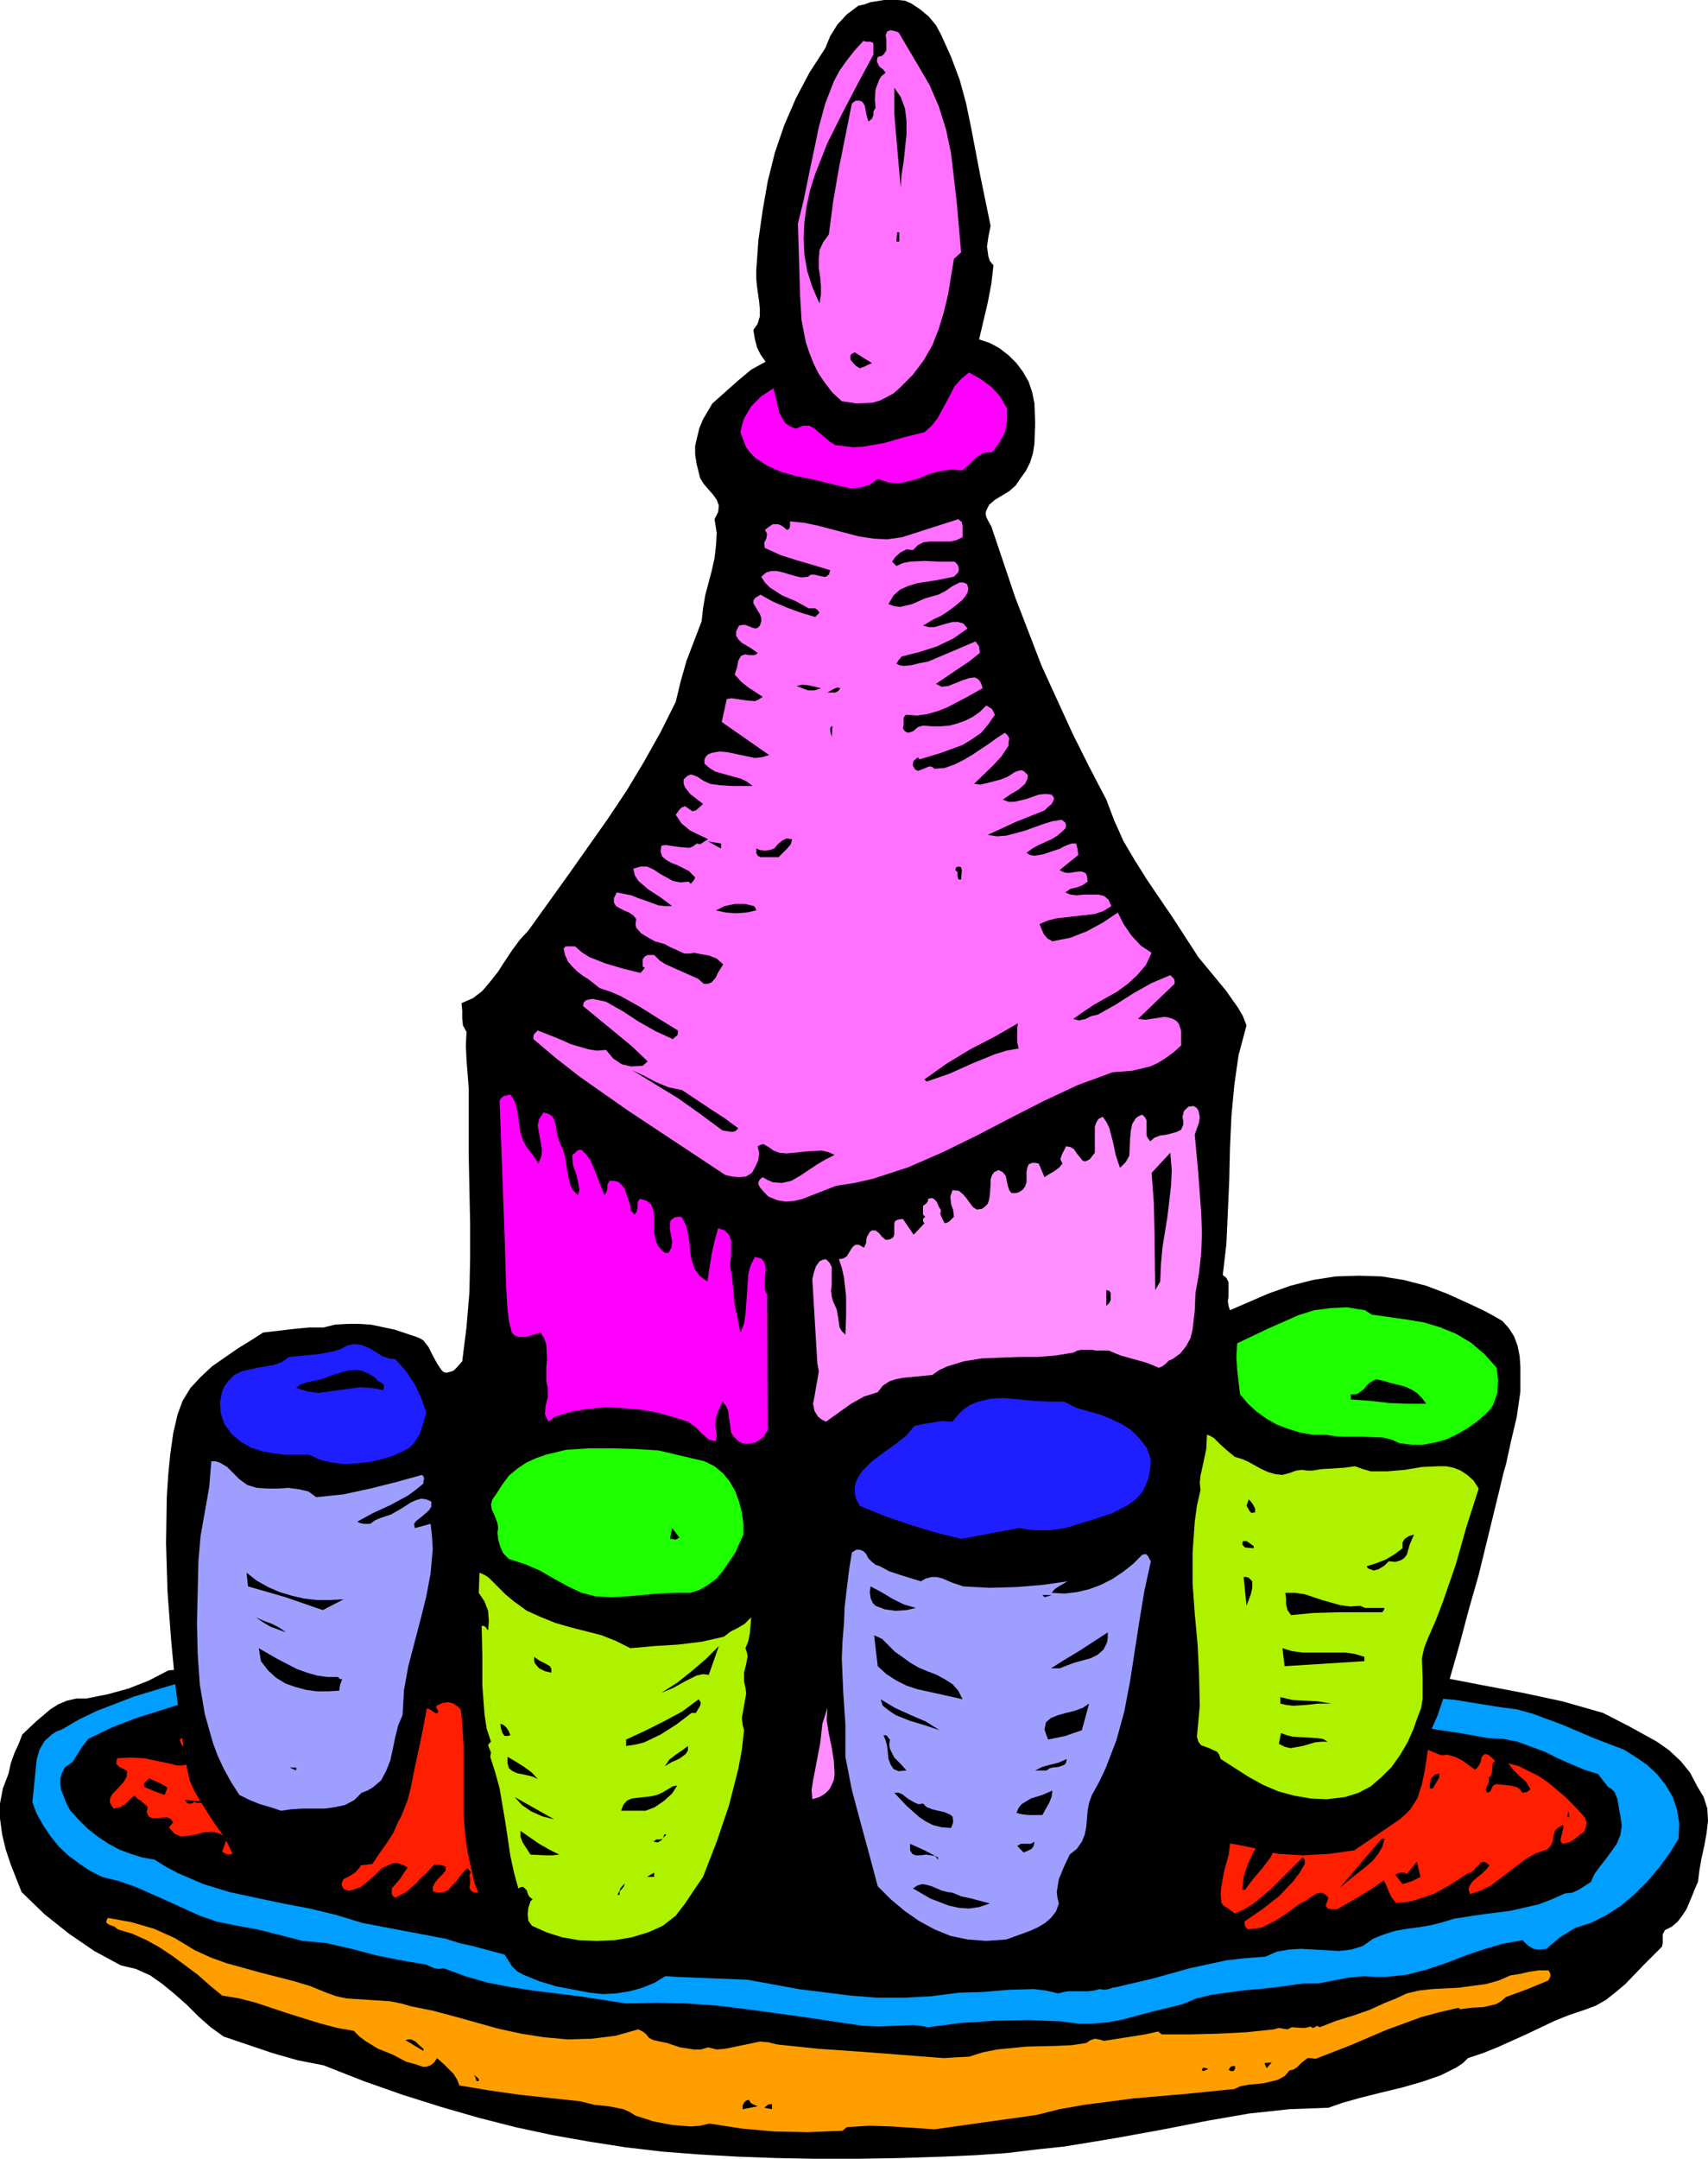 <?xml version="1.0" encoding="UTF-8" standalone="no"?>
<svg
   version="1.0"
   width="60.35mm"
   height="76.251mm"
   id="svg90"
   sodipodi:docname="Carafe &amp; Glasses 1.wmf"
   xmlns:inkscape="http://www.inkscape.org/namespaces/inkscape"
   xmlns:sodipodi="http://sodipodi.sourceforge.net/DTD/sodipodi-0.dtd"
   xmlns="http://www.w3.org/2000/svg"
   xmlns:svg="http://www.w3.org/2000/svg">
  <sodipodi:namedview
     id="namedview90"
     pagecolor="#ffffff"
     bordercolor="#000000"
     borderopacity="0.25"
     inkscape:showpageshadow="2"
     inkscape:pageopacity="0.0"
     inkscape:pagecheckerboard="0"
     inkscape:deskcolor="#d1d1d1"
     inkscape:document-units="mm" />
  <defs
     id="defs1">
    <pattern
       id="WMFhbasepattern"
       patternUnits="userSpaceOnUse"
       width="6"
       height="6"
       x="0"
       y="0" />
  </defs>
  <path
     style="fill:#000000;fill-opacity:1;fill-rule:evenodd;stroke:none"
     d="m 62.496,219.936 111.84,4.32 0.864,-0.096 1.728,-0.576 0.768,-0.096 7.296,0.384 3.648,0.096 3.648,-0.096 5.472,1.056 5.568,1.056 5.376,1.152 5.376,1.536 3.552,1.824 3.648,2.016 1.632,1.152 1.536,1.44 1.248,1.536 0.96,1.824 0.864,1.44 0.48,1.536 0.096,1.632 -0.192,1.632 -0.288,1.632 -0.384,1.728 -0.288,1.632 -0.192,1.536 -0.384,0.864 -0.384,0.96 -0.768,1.824 -0.576,0.864 -0.576,0.768 -0.768,0.672 -0.96,0.48 -0.288,0.576 v 1.152 l -0.096,0.48 -2.496,2.496 -2.4,2.496 -1.248,1.056 -1.344,1.056 -1.344,0.768 -1.536,0.576 -2.016,0.672 -1.92,0.768 -3.84,1.824 -3.84,1.728 -1.92,0.768 -2.016,0.672 -0.672,0.672 -0.864,0.576 -2.112,1.056 -2.496,0.864 -2.688,0.768 -2.784,0.672 -2.688,0.672 -2.4,0.672 -1.92,0.672 -5.184,0.192 -5.376,0.576 -5.568,0.96 -5.856,1.152 -6.336,1.152 -3.456,0.576 -3.552,0.576 -3.648,0.384 -3.936,0.48 -4.224,0.288 -4.32,0.192 -5.856,0.192 -5.664,0.096 h -5.472 l -5.28,-0.096 -5.184,-0.192 -5.088,-0.288 -4.992,-0.384 -4.896,-0.576 -4.896,-0.768 -4.896,-0.864 -4.896,-1.056 -4.896,-1.248 -4.992,-1.44 -5.184,-1.632 -5.184,-1.824 -5.376,-2.112 -3.456,-0.672 -3.36,-0.96 -6.528,-2.208 -1.728,-1.248 -1.632,-1.44 -1.536,-1.536 -1.632,-1.44 -1.632,-1.344 -1.632,-1.152 -1.92,-0.864 -2.016,-0.48 -3.552,-1.92 -3.36,-2.304 L 5.952,255.552 2.88,252.576 1.44,248.928 0.768,246.912 0.288,244.896 0,242.784 v -2.016 l 0.384,-2.016 0.768,-2.016 0.288,-1.344 0.48,-1.344 0.576,-1.248 0.48,-1.248 1.824,-1.728 1.92,-1.632 1.056,-0.672 1.152,-0.48 1.248,-0.288 h 1.344 l 2.88,-0.576 2.784,-0.768 2.688,-1.056 2.592,-1.344 2.592,-0.288 2.688,-0.576 5.184,-1.44 8.16,-0.384 1.152,-0.288 1.152,0.096 h 1.152 l 0.576,-0.096 0.576,-0.192 6.432,0.096 3.168,0.384 3.072,0.576 2.208,-0.192 2.208,-0.288 -0.096,-0.192 z"
     id="path1" />
  <path
     style="fill:#009eff;fill-opacity:1;fill-rule:evenodd;stroke:none"
     d="m 49.824,223.392 0.192,0.288 -0.96,0.384 -0.48,0.096 -0.576,-0.192 -1.44,0.192 -1.344,0.384 -1.44,0.288 h -0.672 l -0.768,-0.192 -0.192,0.096 h -0.288 l -0.672,-0.288 -4.224,0.48 -4.224,0.192 -2.016,0.192 -2.016,0.384 -1.92,0.672 -1.824,0.864 -6.72,2.112 -3.264,1.248 -3.168,1.536 -0.768,0.96 -1.344,2.112 -1.056,0.768 -0.384,0.768 -0.192,0.672 v 0.768 l 0.096,0.768 0.576,1.44 0.288,0.672 0.384,0.672 1.152,1.248 1.152,1.152 1.344,1.056 1.44,0.96 1.44,0.768 1.536,0.576 1.536,0.48 1.632,0.288 1.536,0.96 1.632,0.864 3.36,1.44 3.456,1.056 3.552,0.768 3.648,0.768 3.552,0.672 3.552,0.864 3.456,1.056 11.136,2.112 1.824,0.576 1.728,0.384 4.32,1.152 4.512,0.96 4.512,0.672 4.608,0.672 9.312,0.672 9.504,0.384 6.816,1.248 6.912,0.864 3.552,0.288 h 3.552 l 3.648,-0.192 3.744,-0.48 3.264,-0.096 3.36,-0.288 3.36,-0.096 1.632,0.192 1.632,0.384 0.768,-0.192 0.672,-0.096 h 2.592 l 0.768,-0.096 0.768,-0.192 0.576,0.096 0.576,-0.096 0.576,-0.192 0.576,-0.096 4.896,-1.152 4.8,-1.344 4.896,-1.056 2.496,-0.288 2.688,-0.192 1.536,-0.672 1.632,-0.288 1.632,-0.096 1.728,0.096 3.36,0.192 1.632,-0.192 1.536,-0.48 1.344,-0.96 1.44,-0.576 1.536,-0.48 1.632,-0.288 1.536,-0.192 1.632,-0.288 1.536,-0.384 1.536,-0.48 3.84,-0.576 3.744,-0.48 3.744,-0.864 1.728,-0.672 1.728,-0.768 0.96,-0.096 0.864,-0.384 1.632,-1.056 0.48,-1.056 0.768,-1.056 0.768,-0.96 0.768,-1.056 0.672,-0.96 0.48,-1.152 0.192,-1.248 -0.192,-1.344 -0.192,-1.056 -0.192,-1.152 -0.384,-0.96 -0.384,-0.384 -0.48,-0.288 -1.344,-1.728 -1.824,-0.576 -1.824,-0.768 -1.728,-0.768 -1.728,-0.864 -3.648,-1.344 -1.92,-0.384 -2.016,-0.096 -3.744,-0.672 -3.84,-0.576 -7.776,-0.96 -1.152,0.384 -1.152,0.192 h -1.152 l -1.056,-0.192 -2.208,-0.672 -2.112,-0.864 0.096,-0.576 0.384,-0.48 1.344,0.288 h 1.44 l 2.88,-0.288 2.88,-0.192 1.344,0.096 1.344,0.384 0.576,-0.096 0.48,-0.384 0.864,-0.864 3.168,0.096 3.072,0.288 5.952,0.96 2.208,0.288 2.112,0.576 4.128,1.536 4.032,1.728 4.032,1.536 1.536,0.96 1.536,1.056 1.344,1.248 1.152,1.44 0.96,1.632 0.576,1.728 0.288,1.824 -0.096,2.016 -1.248,2.016 -1.344,1.824 -1.536,1.824 -1.728,1.728 -1.824,1.536 -1.92,1.248 -2.112,1.056 -2.112,0.672 -2.016,1.248 -1.824,1.536 -0.96,0.096 -0.768,-0.096 -0.768,-0.48 -0.672,-0.672 -2.688,0.48 -2.592,0.768 -2.496,0.864 -2.496,0.96 -2.592,0.864 -2.592,0.672 -2.784,0.288 h -1.44 l -1.536,-0.096 -2.016,0.192 -2.016,0.384 -1.92,0.384 h -2.016 l -4.128,0.576 -4.128,0.384 -4.128,0.576 -2.016,0.48 -1.824,0.768 -1.92,0.48 -2.016,0.48 -3.936,1.056 -2.016,0.384 -2.016,0.192 h -2.112 l -2.112,-0.288 -4.416,-0.192 -4.512,0.096 -4.512,0.288 -4.416,0.576 -1.056,-0.192 -1.056,-0.096 -4.416,0.192 -2.208,-0.096 -7.776,-1.152 -7.68,-1.056 -3.936,-0.48 -4.032,-0.288 -4.032,-0.096 -4.128,0.096 -6.24,-0.96 -3.072,-0.384 -3.168,-0.384 -3.072,-0.48 -2.976,-0.576 -2.976,-0.864 -2.88,-1.056 -0.672,0.096 -0.576,-0.096 -1.056,-0.48 -3.36,-0.576 -3.36,-0.672 -3.264,-0.864 -3.36,-0.768 -3.168,-0.288 -2.976,-0.768 -3.072,-0.768 -3.168,-0.576 -2.304,-0.48 -2.208,-0.768 -4.224,-1.92 -4.32,-1.92 -2.208,-0.768 -2.304,-0.576 -1.536,-0.768 -1.44,-0.96 -1.44,-1.056 -1.344,-1.248 -1.152,-1.44 -0.96,-1.44 -0.864,-1.536 -0.576,-1.536 0.288,-2.784 0.288,-2.88 0.384,-1.344 0.672,-1.152 0.96,-0.864 0.576,-0.384 0.768,-0.288 2.304,-1.344 2.4,-1.152 4.992,-1.92 5.088,-1.536 5.184,-1.344 h 5.472 l 5.376,-0.288 5.376,-0.192 2.688,0.096 z"
     id="path2" />
  <path
     style="fill:#ff1e00;fill-opacity:1;fill-rule:evenodd;stroke:none"
     d="m 46.848,228.48 0.48,-0.48 0.48,-0.192 1.152,0.096 1.248,0.192 0.672,-0.096 0.576,-0.192 1.344,0.768 1.344,0.384 0.384,-1.344 2.016,0.288 0.864,0.288 0.864,0.576 0.288,-0.288 -0.096,-0.192 L 58.272,228 v -0.288 l 0.864,-0.384 0.768,-0.096 0.672,0.192 0.672,0.48 1.056,1.248 1.152,1.152 0.768,2.016 0.864,1.92 1.056,1.92 1.44,1.728 0.192,0.96 0.384,0.768 0.96,1.536 1.056,1.536 0.384,0.864 0.288,0.864 0.384,1.536 0.192,1.824 -0.096,1.728 -0.576,1.536 -0.384,0.096 -0.384,-0.192 -0.288,-0.384 -0.192,-0.384 v -0.864 l -0.192,-0.384 -0.384,-0.288 -0.288,0.48 -0.096,0.48 v 0.576 l 0.096,0.672 -0.096,1.056 -0.288,0.384 -0.48,0.192 -0.48,-0.384 -0.288,-0.672 -0.192,-0.672 -0.096,-0.768 -0.192,-0.576 -0.288,-0.384 h -0.576 l -0.384,0.192 -0.48,0.288 -0.192,0.768 -0.096,0.864 -0.192,0.768 -0.288,0.672 -0.48,0.096 -0.384,-0.096 -0.288,-0.192 -0.192,-0.384 0.096,-0.576 v -0.576 l -0.096,-0.48 0.192,-0.48 -0.48,-0.48 -0.48,0.48 -0.48,0.576 -0.48,0.672 -0.576,0.576 -0.48,0.576 -0.576,0.288 -0.768,0.096 -0.768,-0.192 v -0.576 l 0.288,-0.576 0.48,-0.576 0.576,-0.576 0.384,-0.48 v -0.48 l -0.192,-0.096 -0.288,-0.096 -0.384,-0.096 h -0.672 l -1.152,1.248 -0.672,0.576 -0.576,0.672 -1.344,1.152 -1.44,0.768 -0.288,-0.192 -0.192,-0.288 v -0.768 l 1.152,-1.344 0.48,-0.768 0.48,-0.672 -0.672,-0.384 -0.672,-0.192 h -0.576 l -0.48,0.192 -1.056,0.48 -0.864,0.864 -0.96,0.864 -0.96,0.768 -1.056,0.384 -0.576,0.096 -0.672,-0.192 -0.192,-0.384 -0.096,-0.288 0.096,-0.288 0.192,-0.384 0.768,-0.384 0.768,-0.48 0.672,-0.768 0.288,-0.768 -0.768,-0.48 -0.864,-0.192 h -0.96 l -0.864,0.288 -0.96,0.48 -1.056,0.48 -1.152,0.192 -0.48,-0.096 -0.576,-0.288 -0.096,-0.384 0.096,-0.288 0.48,-0.288 0.576,-0.192 0.48,-0.384 0.384,-0.096 0.288,-0.192 -0.384,-0.576 -0.576,-0.384 -0.672,-0.192 -0.672,-0.096 -1.152,0.672 -1.056,0.864 -1.056,0.768 -1.248,0.576 -0.192,-0.384 -0.192,-0.288 -0.096,-0.288 0.192,-0.384 1.92,-2.304 -0.576,-0.096 h -0.48 l -1.056,0.48 -1.056,0.672 -0.96,0.48 -0.96,0.288 -0.96,0.48 -1.056,0.288 -0.48,-0.096 -0.48,-0.288 0.576,-1.632 -0.384,-0.48 -0.48,-0.288 -1.056,-0.288 -1.056,0.096 -1.056,0.288 -1.056,0.192 -0.96,0.096 -0.864,-0.384 -0.384,-0.384 -0.384,-0.48 0.576,-0.672 -0.384,-0.48 -0.48,-0.192 -1.056,0.096 h -0.96 l -0.384,-0.192 -0.288,-0.576 0.096,-0.384 v -0.384 l -0.576,-0.48 -0.288,-0.288 -0.384,-0.192 -0.48,-0.48 -0.576,0.48 -0.672,0.672 -0.672,0.384 -0.864,0.192 -0.48,-0.768 v -0.576 l 0.288,-0.576 0.48,-0.48 1.056,-1.152 0.384,-0.672 0.096,-0.768 -0.48,-0.288 -0.576,-0.288 -0.384,-0.384 v -0.384 l 0.096,-0.384 1.824,-0.096 1.824,0.096 3.648,0.768 0.672,0.192 h 0.768 l 1.248,-0.288 1.152,-0.672 0.96,-0.768 -0.384,-0.384 -0.96,-0.192 H 25.344 L 24.864,233.28 24.48,233.184 24.192,232.8 24,232.224 l 0.864,-0.576 0.96,-0.192 h 0.864 l 0.96,0.192 1.824,0.48 1.824,0.384 0.864,0.192 0.864,0.48 0.96,0.288 h 0.48 l 0.576,-0.096 0.192,0.288 0.192,0.576 0.288,0.288 h 0.384 l 0.192,-0.096 0.192,-0.768 0.192,-0.096 h 0.384 l 0.192,-0.288 v -0.384 l -0.672,-0.48 -0.768,-0.384 -1.632,-0.384 -1.632,-0.576 -0.672,-0.48 -0.672,-0.576 v -0.384 l 0.096,-0.288 0.576,-0.384 2.688,0.48 2.592,0.576 2.592,0.96 1.152,0.576 1.152,0.864 h 2.016 l 1.056,-0.096 0.96,-0.288 -0.096,-0.384 -0.096,-0.288 -0.48,-0.288 -0.576,-0.192 -0.576,-0.288 -1.728,-0.192 -1.824,-0.192 -1.632,-0.48 -0.672,-0.48 -0.576,-0.576 0.192,-0.576 0.096,-0.192 0.288,-0.192 2.112,0.288 4.224,0.192 z"
     id="path3" />
  <path
     style="fill:#000000;fill-opacity:1;fill-rule:evenodd;stroke:none"
     d="m 22.368,238.656 -0.384,0.96 -1.344,-0.48 -1.344,-0.576 -0.096,-0.384 0.192,-0.288 0.288,-0.192 0.192,-0.288 1.344,0.576 0.576,0.288 z"
     id="path4" />
  <path
     style="fill:#000000;fill-opacity:1;fill-rule:evenodd;stroke:none"
     d="m 27.264,240.672 h -1.056 l -0.288,-0.192 -0.096,0.192 -0.288,0.096 h -0.48 l -0.384,-0.48 h 0.48 l 0.288,0.096 h 0.384 l 0.576,0.096 0.576,-0.288 0.864,-1.152 0.096,0.48 -0.192,0.48 -0.384,0.288 z"
     id="path5" />
  <path
     style="fill:#ff1e00;fill-opacity:1;fill-rule:evenodd;stroke:none"
     d="m 173.376,233.184 1.728,0.96 0.864,0.384 0.96,0.192 0.384,-0.384 -0.192,-0.192 -0.288,-0.096 0.576,-0.192 0.576,0.096 0.672,0.192 0.672,0.096 v 0.864 l 0.096,0.48 0.192,0.384 0.48,-0.096 0.48,-0.384 0.576,-0.864 0.672,0.096 0.768,0.096 0.768,0.192 0.672,0.576 0.192,-0.288 0.288,-0.192 h 0.48 l 0.576,0.192 0.672,-0.096 0.48,0.672 0.672,0.48 0.672,0.288 0.768,0.288 0.672,-0.768 0.192,-0.864 -0.288,-0.288 -0.384,-0.192 -0.384,-0.288 -0.288,-0.288 v -0.864 l 0.768,-0.192 h 0.576 l 2.304,0.96 0.576,0.192 0.672,-0.096 1.056,0.288 0.96,0.48 1.728,1.248 0.288,-0.288 0.288,-0.384 0.192,-0.48 0.096,-0.48 0.192,-0.288 0.288,-0.192 0.384,0.096 0.48,0.384 0.48,0.48 -0.288,0.192 -0.096,0.288 v 0.576 l -0.096,0.672 -0.096,0.192 -0.288,0.288 v 0.576 l -0.384,0.96 v 0.192 l 0.192,0.288 0.384,-0.192 0.384,-0.768 0.384,-0.192 1.92,0.192 0.864,0.192 0.384,0.288 0.384,0.48 0.576,-0.096 0.48,-0.384 -0.576,-0.96 -0.864,-0.768 -0.864,-0.864 -0.672,-0.864 1.44,0.384 2.688,1.344 1.248,0.864 2.4,2.016 2.112,2.208 0.384,0.48 0.192,0.576 -0.096,0.672 -0.192,0.576 -0.672,0.48 -0.576,0.48 -0.768,0.48 -0.864,0.192 -0.288,-0.288 v -0.384 l 0.288,-1.152 0.096,-0.48 -0.096,-0.192 -0.384,0.192 -0.288,0.192 -0.384,0.384 -0.192,0.672 -0.096,0.768 -0.288,0.576 -0.48,0.48 -1.44,0.48 -1.248,0.672 -4.8,3.648 -1.344,0.672 -1.44,0.48 -0.192,-0.576 0.096,-0.48 0.288,-0.48 0.48,-0.48 1.056,-0.864 0.48,-0.48 0.384,-0.48 -0.48,-0.384 -0.288,-0.096 -0.384,0.096 -0.288,0.384 -0.384,0.288 -0.288,0.384 -0.384,0.288 -0.384,0.096 -2.208,1.44 -2.208,1.248 -2.496,0.864 -1.248,0.288 -1.44,0.096 -0.576,-0.672 -0.384,-0.768 -0.288,-0.768 -0.384,-0.768 -1.536,1.056 -1.536,0.96 -3.168,1.824 h -0.864 l -0.384,-0.096 -0.288,-0.384 0.384,-1.056 -0.48,-0.48 -0.48,-0.192 -0.576,0.096 -0.96,0.576 -0.48,0.384 -0.96,0.48 -1.536,1.152 -1.632,1.056 -1.728,0.864 -0.96,0.192 -0.96,0.096 -0.384,-0.384 -0.096,-0.672 2.4,-1.632 2.208,-1.728 1.92,-2.016 0.864,-1.152 0.672,-1.152 v -0.48 l -0.096,-0.192 -0.192,-0.192 -2.112,2.112 -2.112,2.112 -2.304,1.92 -1.248,0.768 -1.248,0.576 -1.056,-0.768 -0.48,-0.288 -0.288,-0.384 -0.096,-1.152 0.096,-1.056 0.384,-2.112 0.576,-2.016 0.288,-2.112 -0.576,-0.48 -0.288,-0.672 v -0.576 l 0.288,-0.768 0.288,-0.672 0.384,-0.768 0.288,-0.768 0.192,-0.672 0.096,-1.152 0.192,-1.248 0.192,-0.576 0.288,-0.384 0.576,-0.192 0.768,0.096 1.152,0.096 1.056,-0.384 0.672,-0.768 0.384,-1.056 0.096,-0.672 0.288,-0.576 0.864,-0.96 0.768,0.672 0.48,0.096 z"
     id="path6" />
  <path
     style="fill:#000000;fill-opacity:1;fill-rule:evenodd;stroke:none"
     d="m 175.68,237.312 -0.864,-0.192 -0.864,-0.096 -0.864,-0.192 -0.768,-0.288 0.192,-1.344 1.728,0.96 0.768,0.48 z"
     id="path7" />
  <path
     style="fill:#000000;fill-opacity:1;fill-rule:evenodd;stroke:none"
     d="m 192.192,236.736 v 0.576 l -0.576,0.96 -0.288,0.48 h -0.384 v -0.672 l 0.192,-0.672 0.48,-0.48 z"
     id="path8" />
  <path
     style="fill:#000000;fill-opacity:1;fill-rule:evenodd;stroke:none"
     d="m 186.528,239.232 v 0.672 l -0.384,-0.096 -0.192,-0.288 -0.096,-0.672 h 0.192 l 0.192,0.096 0.096,0.096 z"
     id="path9" />
  <path
     style="fill:#000000;fill-opacity:1;fill-rule:evenodd;stroke:none"
     d="m 209.28,242.592 0.192,-0.864 0.096,0.864 z"
     id="path10" />
  <path
     style="fill:#000000;fill-opacity:1;fill-rule:evenodd;stroke:none"
     d="m 170.4,246.144 -0.288,0.864 -0.384,0.864 -1.152,1.536 -1.248,1.44 -1.056,1.44 h -0.384 l 0.192,-1.728 0.576,-1.728 0.768,-1.632 0.96,-1.44 0.96,0.288 z"
     id="path11" />
  <path
     style="fill:#000000;fill-opacity:1;fill-rule:evenodd;stroke:none"
     d="m 184.896,245.472 -0.288,1.056 -0.576,0.96 -0.672,0.864 -0.864,0.768 -1.824,1.44 -1.728,1.44 5.568,-6.528 z"
     id="path12" />
  <path
     style="fill:#ff9e00;fill-opacity:1;fill-rule:evenodd;stroke:none"
     d="m 26.016,260.352 2.112,0.96 2.112,0.768 4.512,1.248 4.512,1.152 2.208,0.672 2.112,0.864 1.344,0.48 1.344,0.288 2.976,0.192 2.88,0.192 1.44,0.288 1.344,0.384 2.88,0.576 2.88,0.768 5.856,1.632 3.072,0.672 3.072,0.48 3.168,0.288 3.168,-0.096 3.168,-0.384 3.072,-0.864 0.576,0.288 0.48,0.384 0.384,0.48 0.576,0.288 1.824,0.384 1.728,0.576 1.824,0.288 h 0.96 l 0.96,-0.288 1.152,0.288 1.152,-0.096 4.608,-0.96 1.152,0.096 1.152,0.288 5.472,0.576 5.568,0.384 11.232,0.864 1.536,-0.096 1.824,-0.096 1.824,-0.576 1.92,-0.384 3.936,-0.384 4.032,-0.096 2.016,-0.096 1.92,-0.288 0.576,-0.384 0.576,-0.192 0.576,0.096 0.672,0.192 3.648,-0.576 1.824,-0.288 1.728,-0.384 0.48,0.384 h 3.84 l 3.744,-0.096 3.744,-0.192 3.648,-0.384 0.672,-0.192 1.152,0.192 0.576,-0.288 1.248,0.096 h 0.576 l 0.672,-0.192 0.288,0.192 0.288,-0.096 0.288,-0.192 0.384,0.192 2.208,-0.864 2.208,-0.672 2.208,-0.768 2.112,-0.96 1.44,-0.576 1.44,-0.672 1.632,-0.384 1.728,-0.192 3.648,-0.192 3.552,-0.48 1.728,-0.48 1.536,-0.672 1.248,-0.192 1.248,-0.288 1.248,-0.192 h 1.344 l 0.192,0.288 0.096,0.384 -0.096,0.288 -0.192,0.384 -2.784,1.152 -2.88,1.056 -0.672,0.576 -0.672,0.384 -1.632,0.384 -1.632,0.096 -1.536,0.192 -0.192,-0.192 -2.496,0.576 -2.496,0.672 -4.704,1.728 -4.704,2.016 -4.704,1.824 -0.576,-0.096 h -0.48 l -0.768,0.576 -0.384,0.384 -0.288,0.288 -0.48,0.288 -0.48,0.096 -0.672,0.768 -0.864,0.48 -1.92,0.48 -2.016,0.192 -1.056,0.192 -0.864,0.384 -6.72,0.672 -6.72,0.576 -6.624,0.864 -3.264,0.576 -3.072,0.768 -13.632,1.92 -5.76,-0.384 -2.976,-0.096 -2.976,0.192 -0.576,0.48 -4.608,0.192 -4.512,-0.096 -4.32,-0.384 -4.32,-0.672 -1.248,0.288 -1.248,0.096 -2.496,-0.192 -2.496,-0.48 -2.4,-0.768 -0.768,-0.48 -0.864,-0.384 -1.92,-0.384 -1.92,-0.192 -1.92,-0.48 -8.064,-0.864 -4.032,-0.576 -4.032,-0.672 -0.288,-0.768 -0.48,-0.768 -0.576,-0.576 -0.672,-0.672 -0.96,-0.864 -0.384,0.576 -0.48,0.384 -0.576,0.192 h -0.48 l -1.152,-0.384 -1.056,-0.288 -1.824,-0.96 -1.92,-0.768 -1.728,-1.056 -0.768,-0.576 -0.768,-0.768 -2.208,-0.384 -2.208,-0.576 -4.32,-1.344 -4.32,-1.44 -2.208,-0.576 -2.304,-0.384 -1.632,-1.344 -1.632,-1.44 -3.36,-2.496 -1.728,-1.152 -1.728,-0.96 -1.92,-0.864 -1.92,-0.576 -0.48,-0.384 -0.576,-0.192 -0.48,-0.288 v -0.288 l 0.192,-0.384 3.168,0.576 2.976,0.864 2.784,1.248 z"
     id="path13" />
  <path
     style="fill:#000000;fill-opacity:1;fill-rule:evenodd;stroke:none"
     d="m 189.696,250.56 -1.152,0.576 -1.248,0.384 -0.96,-1.248 0.384,-0.192 0.384,-0.096 h 0.384 l 0.384,0.192 1.344,-1.632 z"
     id="path14" />
  <path
     style="fill:#000000;fill-opacity:1;fill-rule:evenodd;stroke:none"
     d="m 56.544,273.504 v 0.288 l -2.4,-1.44 0.384,-0.096 h 0.384 l 0.576,0.288 0.48,0.48 z"
     id="path15" />
  <path
     style="fill:#000000;fill-opacity:1;fill-rule:evenodd;stroke:none"
     d="m 63.936,277.824 h -0.288 l -0.192,-0.576 -0.192,-0.288 0.48,0.384 0.192,0.192 z"
     id="path16" />
  <path
     style="fill:#000000;fill-opacity:1;fill-rule:evenodd;stroke:none"
     d="m 169.152,276.096 -0.288,-0.672 0.96,-0.096 z"
     id="path17" />
  <path
     style="fill:#000000;fill-opacity:1;fill-rule:evenodd;stroke:none"
     d="m 161.376,276.192 -0.672,0.288 -0.192,-0.096 v -0.096 L 160.704,276 Z"
     id="path18" />
  <path
     style="fill:#000000;fill-opacity:1;fill-rule:evenodd;stroke:none"
     d="m 164.928,275.808 v 0.384 l -0.192,0.288 h -0.384 l -0.288,-0.192 0.096,-0.096 0.192,-0.288 0.288,-0.096 z"
     id="path19" />
  <path
     style="fill:#000000;fill-opacity:1;fill-rule:evenodd;stroke:none"
     d="m 101.184,281.184 -2.016,0.384 v -0.48 l 0.192,-0.384 0.288,-0.288 0.384,-0.096 0.192,0.384 0.288,0.192 z"
     id="path20" />
  <path
     style="fill:#000000;fill-opacity:1;fill-rule:evenodd;stroke:none"
     d="m 103.104,281.568 -1.056,-0.192 0.48,-0.384 0.288,-0.096 h 0.288 z"
     id="path21" />
  <path
     style="fill:#000000;fill-opacity:1;fill-rule:evenodd;stroke:none"
     d="m 125.664,4.608 1.344,2.976 1.152,3.072 0.864,3.168 0.672,3.264 1.248,6.528 1.344,6.528 -0.288,1.44 -0.192,1.344 0.192,1.344 0.192,0.576 0.48,0.576 -0.288,2.496 -0.48,2.496 -1.152,4.896 1.44,0.48 1.248,0.672 1.248,0.96 1.056,1.056 0.864,1.152 0.768,1.344 0.48,1.44 0.288,1.44 0.096,2.592 -0.096,2.784 -0.192,1.248 -0.384,1.248 -0.576,1.152 -0.768,1.056 -0.576,0.864 -0.864,0.768 -1.92,1.152 -0.768,0.672 -0.384,0.768 -0.096,0.384 0.096,0.48 0.288,0.576 0.384,0.672 3.168,9.408 3.552,9.216 4.128,9.024 2.208,4.416 2.304,4.416 1.056,2.784 1.248,2.784 1.536,2.592 1.632,2.592 3.456,5.088 3.36,5.184 3.648,4.416 1.632,2.304 0.672,1.152 0.48,1.248 -1.056,3.936 -0.576,4.032 -0.384,4.128 -0.192,4.32 -0.096,4.224 -0.192,4.32 -0.192,4.224 -0.48,4.128 0.48,0.384 0.288,0.576 v 1.92 l -0.096,0.576 0.096,0.672 0.192,0.576 5.088,-2.208 2.976,-1.056 2.976,-0.768 3.072,-0.48 3.072,-0.096 3.072,0.096 2.976,0.48 2.976,0.768 2.784,1.056 3.168,1.44 1.632,0.768 1.44,0.768 1.152,0.672 0.864,0.96 0.672,1.056 0.48,1.248 0.288,1.44 0.096,1.44 v 3.264 l -0.48,3.36 -0.768,3.264 -0.672,3.072 -0.384,1.344 -0.288,1.248 -2.976,12.192 -1.344,4.704 -1.248,4.704 -1.344,4.704 -1.536,4.608 -0.768,1.728 -0.384,1.824 -0.576,3.84 -0.384,1.824 -0.576,1.824 -0.96,1.536 -0.672,0.672 -0.768,0.672 -6.048,4.128 -3.36,0.48 -3.456,0.192 -3.264,-0.192 -1.632,-0.288 -1.632,-0.48 -1.92,-0.384 -1.056,-0.192 -1.152,-0.288 -1.344,-0.48 -1.056,-0.576 -0.864,-0.672 -0.672,-0.768 -1.152,-1.92 -0.576,-1.056 -0.672,-1.248 -0.288,-0.672 -0.192,-1.728 -0.192,-1.728 -0.192,-0.768 -0.288,-0.576 -0.576,-0.288 -0.672,-0.096 h -0.48 l -0.384,0.192 -0.384,0.288 -0.48,0.768 -0.192,1.056 -0.192,1.152 -0.192,2.496 -0.288,0.96 -0.96,5.76 -0.768,2.784 -0.864,2.88 -1.248,2.688 -1.536,2.496 -1.824,2.4 -2.304,2.112 -1.92,1.344 -2.112,0.96 -2.208,0.672 -2.304,0.384 -2.4,0.384 -2.4,0.288 -4.608,0.672 -2.784,-0.768 -2.688,-1.056 -1.248,-0.672 -1.152,-0.864 -1.056,-0.864 -0.96,-1.152 -0.96,0.096 -0.768,-0.288 -0.672,-0.48 -0.48,-0.768 -1.92,-3.36 -1.056,-1.536 -0.864,-1.056 -0.96,-1.152 -0.672,-0.768 -0.48,-0.576 -0.768,-0.96 -0.576,-0.576 -0.768,-0.768 -1.056,-1.056 -0.384,-0.192 -0.384,-0.096 -0.384,0.096 -0.384,0.288 -0.768,0.864 -0.864,1.248 -1.728,2.688 -0.96,1.248 -0.864,0.768 -0.672,0.672 -0.576,0.768 -1.92,3.84 -0.48,0.96 -0.576,0.768 -1.344,1.344 -1.44,1.056 -1.536,0.96 -1.632,0.672 -1.728,0.48 -1.824,0.288 -1.728,0.096 -1.824,-0.192 -4.512,-0.864 -2.208,-0.672 -2.112,-0.864 -0.864,-0.48 -0.672,-0.672 -0.96,-1.536 -1.536,-3.648 -0.96,-1.92 -1.536,-4.032 -0.48,-2.112 -0.48,-2.208 -0.288,-2.208 -0.192,-2.304 v -2.304 -7.104 l -0.192,-3.072 -0.288,-2.784 -0.288,-1.248 -0.288,-1.152 -0.384,-0.96 -0.48,-0.672 -0.576,-0.48 -0.672,-0.096 -0.288,0.192 -0.288,0.576 -0.288,0.96 -0.384,1.152 -0.288,1.344 -0.288,1.632 -0.672,3.456 -0.384,1.824 -0.384,1.728 -0.672,3.36 -0.384,1.44 -0.48,1.248 -0.384,0.96 -0.384,0.672 -0.672,1.536 -0.864,1.344 -0.96,1.344 -0.96,1.44 -0.768,0.096 -0.96,0.096 -2.4,0.192 -2.688,0.096 -2.88,0.096 -2.88,-0.192 -2.496,-0.288 -1.152,-0.192 -0.96,-0.288 -0.864,-0.384 -0.576,-0.48 -0.672,-1.44 -0.864,-1.44 -0.96,-1.344 -0.864,-1.344 -1.728,-2.784 -0.672,-1.536 -0.384,-1.632 -0.384,-2.496 -0.384,-2.688 -0.768,-5.856 -0.576,-6.144 -0.48,-6.432 -0.192,-6.432 0.096,-6.144 0.192,-2.976 0.288,-2.88 0.384,-2.688 0.576,-2.496 0.672,-1.824 1.056,-1.728 1.344,-1.44 1.536,-1.44 3.456,-2.4 1.728,-1.056 1.632,-1.056 4.128,-0.48 2.016,-0.192 h 1.92 l 1.536,-0.384 1.632,-0.096 H 48 l 1.536,0.096 3.168,0.672 2.88,0.96 0.48,0.192 0.48,0.288 0.672,0.864 0.576,1.152 0.576,1.056 0.576,0.864 0.288,0.288 0.384,0.096 0.384,-0.096 0.576,-0.192 0.48,-0.48 0.672,-0.768 0.576,-4.608 0.384,-4.608 0.096,-4.608 v -4.512 l -0.192,-9.216 v -8.928 l -0.288,-3.744 -0.096,-1.92 0.096,-1.824 -0.48,-0.864 -0.096,-0.96 v -1.056 l -0.096,-0.96 1.536,-0.672 1.248,-0.96 1.056,-1.248 1.056,-1.344 0.864,-1.344 0.96,-1.44 1.056,-1.44 1.152,-1.248 5.376,-7.488 5.28,-7.488 2.496,-3.744 2.304,-3.84 2.208,-3.936 2.016,-4.032 0.672,-2.784 0.768,-2.688 2.016,-5.28 0.192,-1.728 0.288,-1.728 0.864,-3.264 0.384,-1.728 0.192,-1.632 0.096,-1.728 -0.288,-1.824 0.48,-0.96 L 96,67.488 95.712,66.72 95.232,66.048 94.56,65.28 93.984,64.608 93.504,63.84 93.312,63.072 93.024,61.92 92.832,60.672 V 59.52 l 0.288,-1.248 0.288,-1.152 0.48,-1.152 1.248,-2.112 3.456,-3.072 1.728,-1.44 1.92,-1.056 -0.672,-0.96 -0.48,-0.96 -0.288,-1.152 -0.192,-1.152 0.576,-0.864 0.288,-0.96 v -0.96 l -0.096,-1.056 -0.288,-2.016 -0.096,-1.056 v -1.056 l 0.288,-4.032 0.576,-4.032 0.672,-3.84 0.96,-3.84 1.248,-3.648 1.536,-3.552 1.824,-3.456 2.112,-3.264 0.672,-1.632 0.96,-1.536 1.248,-1.344 1.536,-1.152 0.864,-0.192 0.768,-0.288 L 118.08,0 h 1.824 l 0.96,0.096 0.864,0.384 1.152,0.768 1.152,0.96 0.96,1.152 z"
     id="path22" />
  <path
     style="fill:#ff70ff;fill-opacity:1;fill-rule:evenodd;stroke:none"
     d="m 122.496,8.544 1.632,2.784 1.248,2.88 0.96,3.072 0.672,3.168 0.768,6.624 0.576,6.624 -0.96,0.864 -0.768,4.704 -0.576,2.4 -0.672,2.208 -0.864,2.208 -1.152,2.016 -1.44,1.92 -1.824,1.824 -0.768,0.672 -0.864,0.48 -0.96,0.48 -0.96,0.288 -2.112,0.096 -2.016,-0.288 -1.248,-1.152 -0.96,-1.248 -0.864,-1.248 -0.672,-1.344 -0.576,-1.44 -0.48,-1.44 -0.576,-2.976 -0.192,-3.168 -0.096,-3.264 -0.192,-6.432 0.768,-3.168 0.672,-3.264 1.344,-6.432 0.864,-3.168 1.152,-2.976 0.768,-1.44 0.96,-1.344 1.056,-1.344 1.152,-1.248 0.384,0.096 h 0.48 l 0.384,0.096 0.096,0.192 v 0.288 1.152 l -2.016,3.744 -2.112,4.032 -2.016,4.032 -1.632,4.128 -0.672,2.112 -0.48,2.208 -0.288,2.112 -0.096,2.112 0.096,2.208 0.384,2.208 0.672,2.112 0.96,2.208 0.192,-1.152 v -1.152 l -0.096,-1.152 -0.192,-1.248 V 34.56 l 0.096,-1.152 0.48,-1.056 0.768,-1.056 0.576,-4.416 0.768,-4.416 1.728,-8.64 0.48,-0.384 h 0.576 l 0.384,0.192 0.288,0.48 0.192,1.056 0.288,1.056 0.48,-0.384 0.192,-0.48 v -0.48 l 0.288,-0.48 -0.096,-1.152 0.096,-1.344 0.48,-1.248 0.288,-0.48 0.576,-0.48 -0.384,-0.48 L 117.6,9.024 117.408,8.832 117.12,8.256 V 7.968 l 0.096,-0.384 0.48,-0.096 0.288,-0.192 0.384,-0.576 V 5.28 l -0.096,-0.576 0.192,-0.48 0.192,-0.096 0.288,-0.096 0.48,0.096 L 120,4.32 Z"
     id="path23" />
  <path
     style="fill:#000000;fill-opacity:1;fill-rule:evenodd;stroke:none"
     d="m 120.288,25.056 -0.576,-6.528 -0.288,-3.36 v -3.456 l 0.864,1.248 0.576,1.536 0.192,1.632 v 1.824 l -0.384,3.648 -0.288,1.824 z"
     id="path24" />
  <path
     style="fill:#000000;fill-opacity:1;fill-rule:evenodd;stroke:none"
     d="m 119.808,31.008 h 0.288 v 1.248 h -0.384 z"
     id="path25" />
  <path
     style="fill:#000000;fill-opacity:1;fill-rule:evenodd;stroke:none"
     d="m 116.448,48.48 -0.48,0.192 -0.576,0.288 -0.576,0.192 -0.48,-0.288 -0.384,-0.384 -0.384,-0.48 v -0.576 l 0.192,-0.192 0.384,-0.192 z"
     id="path26" />
  <path
     style="fill:#ff00ff;fill-opacity:1;fill-rule:evenodd;stroke:none"
     d="m 134.496,54.528 v 1.632 l -0.288,1.536 -0.768,1.44 -0.96,1.248 h -0.576 l -0.576,0.096 -0.96,0.576 -0.864,0.864 -0.96,0.864 -1.536,-0.096 -1.44,0.192 -1.44,0.384 -1.344,0.576 -1.344,0.384 -1.344,0.288 -1.44,-0.096 -1.44,-0.48 -1.056,0.768 -1.248,0.384 -1.44,0.096 -1.248,-0.288 -3.936,-0.96 -2.016,-0.384 -2.016,-0.576 -1.728,-0.768 -1.632,-1.056 -0.672,-0.672 -0.576,-0.768 -0.384,-0.96 -0.384,-1.056 0.192,-0.864 0.288,-0.96 0.96,-1.632 1.344,-1.344 1.632,-1.056 0.384,1.536 0.384,1.728 0.768,1.344 0.672,0.48 0.768,0.288 0.96,-0.384 h 0.864 l 0.672,0.384 1.344,1.152 0.672,0.576 0.768,0.48 0.864,0.096 1.536,0.192 1.44,-0.096 2.688,-0.48 2.688,-0.768 2.688,-0.672 0.96,-0.864 0.768,-0.96 1.152,-2.112 1.152,-2.208 0.864,-0.96 1.056,-0.864 1.536,0.864 1.44,1.056 1.152,1.248 z"
     id="path27" />
  <path
     style="fill:#ff70ff;fill-opacity:1;fill-rule:evenodd;stroke:none"
     d="m 128.544,71.712 -0.768,0.384 -0.864,0.192 h -2.688 l -0.864,0.096 -0.768,0.384 -0.672,0.672 -0.864,-0.096 -0.768,0.384 -0.672,0.576 -0.48,0.672 0.576,0.576 0.864,-0.384 0.96,-0.192 1.92,-0.096 2.016,0.096 h 2.016 l 0.288,0.288 0.192,0.288 0.096,0.48 -0.096,0.384 -0.576,0.576 -2.4,0.48 -2.496,0.384 -1.248,0.384 -1.056,0.48 -0.864,0.768 -0.672,1.152 0.768,0.288 0.768,0.096 1.632,-0.384 1.728,-0.768 1.728,-0.48 0.96,-0.48 0.96,-0.672 0.96,-0.48 h 0.48 l 0.48,0.192 0.192,0.576 -0.096,0.576 -0.288,0.48 -0.48,0.576 -1.056,0.864 -1.056,0.768 -0.768,0.48 -0.864,0.384 -1.44,0.864 0.768,0.192 h 0.768 l 1.632,-0.48 0.768,-0.192 h 0.768 l 0.672,0.192 0.576,0.672 -1.92,1.344 -2.208,1.056 -2.4,0.768 -2.304,0.576 -0.192,0.288 -0.192,0.192 -0.288,0.48 0.384,0.192 0.576,0.096 1.056,-0.096 1.152,-0.288 1.056,-0.192 6.336,-2.688 0.48,0.672 0.096,0.864 -1.44,1.152 -1.44,0.96 -2.976,2.016 0.768,0.384 0.864,-0.096 1.92,-0.768 0.864,-0.288 0.768,-0.096 0.384,0.192 0.288,0.288 0.192,0.384 0.192,0.576 -2.4,1.344 -2.4,1.248 -1.248,0.48 -1.344,0.384 -1.344,0.192 -1.536,-0.096 -0.288,0.384 v 0.96 l -0.096,0.48 0.288,0.384 0.384,0.192 0.672,-0.192 0.672,-0.576 0.672,-0.192 1.248,0.096 h 1.152 l 1.152,-0.096 1.056,-0.288 1.056,-0.384 0.96,-0.48 0.96,-0.672 0.864,-0.864 0.768,0.48 0.384,0.768 -0.864,1.248 -0.96,1.152 -1.248,0.864 -1.248,0.768 -2.88,1.056 -2.88,0.864 -0.192,-0.288 -0.576,0.48 -0.096,0.288 v 0.384 l 0.288,0.48 0.384,0.192 0.768,-0.288 0.672,-0.288 h 0.384 l 0.384,0.288 1.344,-0.096 1.344,-0.48 1.152,-0.576 1.152,-0.672 2.304,-1.536 1.056,-0.768 1.056,-0.672 0.384,0.384 0.192,0.384 -0.096,0.48 v 0.48 l -0.96,1.44 -1.152,1.248 -2.496,2.4 0.864,0.096 0.864,-0.192 1.824,-0.48 0.96,-0.384 0.864,-0.576 0.48,-0.192 0.48,-0.096 0.384,0.192 0.48,0.48 -0.096,0.576 -0.288,0.576 -0.864,0.768 -1.152,0.672 -0.96,0.672 0.768,0.288 h 0.768 l 1.632,-0.384 1.632,-0.576 0.864,-0.096 0.864,0.096 0.288,0.384 v 0.288 l -0.288,0.576 -0.576,0.48 -0.384,0.384 -3.84,1.536 -3.744,1.728 1.248,0.192 1.248,-0.096 2.496,-0.672 2.4,-0.864 1.248,-0.384 1.248,-0.192 0.48,0.384 0.096,0.384 -0.096,0.384 -0.288,0.288 -0.768,0.672 -0.768,0.48 -1.728,0.768 -0.864,0.48 -0.768,0.576 0.48,0.288 0.576,0.096 1.152,-0.192 1.152,-0.384 1.152,-0.384 0.48,-0.288 0.48,-0.192 0.576,-0.192 h 0.576 l 0.192,0.768 0.096,0.768 -2.496,2.016 0.576,0.288 0.576,0.096 1.344,-0.192 h 0.48 l 0.48,0.192 0.192,0.384 0.096,0.768 -0.672,0.48 -0.768,0.288 -0.864,0.192 -0.672,0.48 0.672,0.288 0.864,0.096 0.96,-0.096 h 1.92 l 0.768,0.192 0.576,0.48 0.384,0.864 -1.056,0.672 -1.152,0.384 -2.496,0.288 -2.592,0.288 -1.152,0.288 -1.152,0.48 0.576,1.344 0.48,0.576 0.672,0.384 2.4,-0.48 2.208,-0.864 2.112,-1.152 2.016,-1.344 0.768,1.536 1.056,1.536 1.248,1.344 1.44,0.96 -0.768,1.632 -1.152,1.344 -1.248,1.152 -1.44,1.056 -3.072,1.728 -1.44,0.96 -1.344,0.96 0.768,0.192 0.864,-0.192 0.768,-0.384 0.864,-0.192 2.4,-1.344 2.4,-1.536 2.4,-1.344 2.496,-1.056 0.48,0.48 0.096,0.288 v 0.384 l -4.896,4.704 1.056,0.096 2.496,-0.384 0.576,0.096 0.576,0.192 0.48,0.288 0.288,0.384 0.288,0.864 v 2.016 l -0.96,0.864 -1.056,0.768 -1.056,0.672 -1.056,0.48 -2.4,0.576 -2.592,0.192 -4.704,1.728 -4.512,2.112 -4.512,2.304 -4.416,2.304 -4.512,2.208 -4.608,2.016 -4.704,1.536 -2.496,0.576 -2.496,0.384 -4.416,1.728 -1.152,0.288 -1.152,0.096 -1.152,-0.192 -1.152,-0.48 -0.576,-0.576 -0.576,-0.672 -0.192,-0.384 v -0.288 l 0.192,-0.384 0.384,-0.288 0.672,0.384 0.672,0.288 1.248,0.096 1.248,-0.288 1.152,-0.672 2.304,-1.536 1.152,-0.672 1.152,-0.576 -0.864,-0.384 -0.864,-0.192 -1.824,0.096 -1.824,0.192 -1.056,0.096 -0.96,-0.096 -0.768,-0.288 -0.672,-0.48 -0.672,-0.384 -0.384,0.096 -0.384,0.192 0.192,0.864 -0.096,0.96 -0.384,0.864 -0.48,0.864 -0.768,0.48 -0.96,0.096 -0.96,-0.096 -0.864,-0.192 -13.056,-8.64 -6.432,-4.512 -3.072,-2.4 -3.072,-2.592 v -0.384 l 0.096,-0.288 0.48,-0.48 2.208,0.864 1.152,0.48 1.056,0.48 2.304,0.672 1.152,0.192 1.248,-0.096 0.96,1.152 1.152,0.768 1.248,0.288 1.536,-0.096 0.672,-0.576 -2.112,-2.016 -2.208,-1.824 -4.32,-3.552 0.096,-0.48 0.288,-0.288 0.384,-0.096 0.48,-0.096 0.96,0.192 0.864,0.192 2.208,1.248 2.208,1.44 2.208,1.248 2.304,1.056 0.288,-0.288 0.288,-0.192 0.096,-0.288 v -0.384 l -2.496,-1.536 -2.592,-1.632 -2.592,-1.44 -1.344,-0.576 -1.44,-0.48 -1.44,-1.152 -0.768,-0.48 -0.768,-0.576 -0.672,-0.672 -0.576,-0.672 -0.384,-0.864 -0.192,-0.864 0.288,-0.288 H 76.8 l 0.864,0.768 1.056,0.672 2.208,0.864 2.304,0.672 2.304,0.576 0.576,-0.672 -0.288,-0.192 v -0.96 l 0.288,-0.384 0.384,-0.192 h 0.864 l 0.768,0.768 0.768,0.48 3.456,1.536 0.864,0.384 0.768,0.672 h 0.576 l 0.48,-0.192 0.576,-0.672 0.192,-0.48 0.288,-0.48 0.48,-0.768 -0.864,-0.768 -0.96,-0.384 -1.056,-0.192 -0.96,-0.192 -0.672,0.096 h -0.672 l -1.248,-0.576 -0.672,-0.288 -0.672,-0.384 -1.344,-0.384 -0.864,-0.48 -0.96,-0.576 -0.672,-0.768 -0.096,-0.48 0.096,-0.672 -0.384,-0.48 -0.576,-0.384 -0.672,-0.288 -0.576,-0.288 -0.48,-0.288 -0.288,-0.48 v -0.576 l 0.384,-0.768 1.92,0.384 0.96,0.384 0.864,0.288 1.824,0.672 0.864,0.096 h 0.96 l -1.536,-1.152 -1.632,-1.056 -1.344,-1.152 -0.48,-0.768 -0.192,-0.864 0.96,-0.288 H 86.4 l 0.864,0.384 0.864,0.576 1.728,0.96 0.96,0.192 1.152,-0.096 0.288,0.288 0.48,-0.576 0.096,-0.288 -0.288,-0.288 -0.576,-0.576 -1.536,-0.768 -0.768,-0.288 -0.672,-0.384 -0.576,-0.48 -0.192,-0.672 0.096,-0.768 0.576,-0.096 0.576,0.096 1.344,0.192 1.248,0.096 0.48,-0.192 0.48,-0.384 0.48,0.096 0.288,-0.192 0.768,-0.48 -2.4,-1.152 -1.152,-0.96 -0.768,-1.152 0.48,-0.672 0.288,-0.288 0.48,-0.192 0.672,0.48 0.288,0.192 0.48,-0.096 0.96,-0.864 -1.728,-1.344 -0.672,-0.864 -0.192,-0.48 v -0.576 l 0.48,-0.48 0.48,-0.192 0.384,0.096 0.48,0.192 0.864,0.576 0.864,0.384 1.344,0.192 1.536,0.096 h 2.784 l -0.768,-0.576 -0.768,-0.384 -3.456,-0.96 -0.768,-0.48 -0.672,-0.576 v -0.576 l 0.192,-0.384 0.288,-0.288 0.48,-0.192 1.056,-0.192 1.056,0.096 3.648,0.768 0.96,-0.096 0.96,-0.288 -6.336,-4.416 0.672,-3.072 0.672,-0.096 0.672,0.096 1.248,0.192 1.152,0.096 0.48,-0.192 0.576,-0.384 -1.92,-1.248 -0.96,-0.768 -0.864,-0.96 0.288,-0.864 0.192,-0.96 0.192,-0.384 0.192,-0.288 0.48,-0.192 0.576,0.096 h 0.672 l 0.288,-0.096 0.192,-0.192 -0.96,-0.672 -1.152,-0.672 -0.48,-0.48 -0.288,-0.48 v -0.576 l 0.384,-0.768 0.48,-0.096 h 0.384 l 0.96,0.384 0.384,0.096 0.288,-0.096 0.288,-0.288 0.192,-0.576 v -0.48 l -0.192,-0.48 -0.576,-0.96 -0.288,-0.48 V 80.16 l 0.288,-0.384 0.672,-0.384 1.728,0.96 1.824,0.768 1.824,0.672 1.92,0.576 0.576,-0.576 -0.288,-0.384 -0.288,-0.192 H 108 l -1.728,-0.96 -1.824,-0.768 -1.632,-1.056 -0.672,-0.672 -0.48,-0.768 0.672,-0.576 0.672,-0.192 h 0.768 l 0.768,0.192 1.632,0.48 0.864,0.192 0.864,-0.096 0.384,-0.288 h 0.384 l 0.864,0.192 0.48,0.096 h 0.288 l 0.384,-0.288 0.192,-0.576 -2.208,-0.672 -2.304,-0.672 -2.112,-0.672 -2.112,-0.96 -0.096,-0.672 0.288,-0.576 0.096,-0.576 -0.096,-0.288 -0.192,-0.288 0.48,-0.384 0.576,-0.384 h 0.768 l 0.576,0.288 0.576,0.48 0.288,-0.192 0.096,-0.288 V 69.6 l 1.92,0.192 1.824,0.384 3.648,0.96 1.824,0.48 1.92,0.288 1.824,0.096 2.016,-0.288 7.488,-2.4 0.48,0.384 0.096,0.576 z"
     id="path28" />
  <path
     style="fill:#000000;fill-opacity:1;fill-rule:evenodd;stroke:none"
     d="m 109.632,91.872 -0.864,0.288 h -0.864 l -1.536,-0.576 0.768,-0.192 0.864,0.096 z"
     id="path29" />
  <path
     style="fill:#000000;fill-opacity:1;fill-rule:evenodd;stroke:none"
     d="m 112.224,91.872 -0.288,0.384 -0.384,0.192 h -1.056 l 0.864,-0.48 0.48,-0.192 z"
     id="path30" />
  <path
     style="fill:#000000;fill-opacity:1;fill-rule:evenodd;stroke:none"
     d="m 111.072,98.4 -0.192,-0.768 v -0.48 l 0.288,-0.288 z"
     id="path31" />
  <path
     style="fill:#000000;fill-opacity:1;fill-rule:evenodd;stroke:none"
     d="m 105.792,112.032 -0.192,0.672 -0.48,0.576 -1.152,1.152 h -2.4 l -0.384,-0.192 -0.192,-0.384 v -0.576 l 0.48,0.192 0.672,0.096 0.672,-0.096 0.576,-0.192 0.48,-0.576 0.576,-0.48 0.576,-0.288 z"
     id="path32" />
  <path
     style="fill:#000000;fill-opacity:1;fill-rule:evenodd;stroke:none"
     d="m 96.288,113.28 -1.728,-0.96 1.728,0.288 z"
     id="path33" />
  <path
     style="fill:#000000;fill-opacity:1;fill-rule:evenodd;stroke:none"
     d="m 128.448,116.16 -0.096,1.248 h -0.288 l -0.096,-0.096 -0.096,-0.384 v -0.48 l -0.288,-0.288 0.096,-0.384 0.384,-0.096 0.288,0.096 z"
     id="path34" />
  <path
     style="fill:#000000;fill-opacity:1;fill-rule:evenodd;stroke:none"
     d="m 100.992,121.536 -1.344,0.288 -1.344,0.096 -1.344,-0.096 -1.344,-0.288 1.152,-0.576 1.344,-0.288 h 1.344 l 1.248,0.288 0.192,0.288 z"
     id="path35" />
  <path
     style="fill:#000000;fill-opacity:1;fill-rule:evenodd;stroke:none"
     d="m 136.032,139.968 -1.632,0.288 -1.536,0.48 -3.072,1.248 -2.976,1.344 -3.072,1.056 -0.288,-0.288 2.976,-2.112 3.168,-1.92 3.168,-1.632 3.168,-1.824 -0.096,0.672 v 1.824 z"
     id="path36" />
  <path
     style="fill:#000000;fill-opacity:1;fill-rule:evenodd;stroke:none"
     d="m 91.104,145.536 3.744,2.496 1.92,1.248 1.824,1.344 -0.384,0.384 -0.48,0.096 -1.248,-0.192 -2.976,-2.208 -2.976,-2.112 -6.144,-3.744 1.632,0.768 1.632,0.864 1.632,0.672 z"
     id="path37" />
  <path
     style="fill:#ff00ff;fill-opacity:1;fill-rule:evenodd;stroke:none"
     d="m 69.504,151.2 0.384,1.152 0.576,0.96 0.768,0.96 0.672,1.056 0.384,-0.96 0.096,-0.864 -0.576,-3.264 0.192,-0.864 0.576,-0.864 0.672,0.192 0.48,0.288 0.288,0.48 0.192,0.672 0.192,1.344 0.384,1.152 0.384,0.768 0.288,0.96 0.288,1.92 0.384,1.824 0.384,0.768 0.672,0.672 0.192,-0.672 -0.096,-0.672 -0.288,-1.344 -0.48,-1.344 -0.096,-1.344 0.288,-0.192 0.288,-0.288 0.288,-0.192 h 0.384 l 0.672,0.672 0.48,0.672 0.672,1.536 0.576,1.536 0.672,1.632 0.288,-0.48 0.096,-0.48 v -0.48 l 0.288,-0.48 h 0.672 l 0.576,0.192 0.384,0.384 0.384,0.48 0.768,2.304 v 0.384 l 0.096,0.288 0.48,0.48 0.288,-0.48 0.096,-0.576 v -0.576 l 0.288,-0.48 0.96,0.288 0.576,0.48 0.288,0.768 0.096,0.96 v 2.016 l 0.192,0.96 0.288,0.768 0.576,0.672 0.384,0.288 h 0.48 l 0.384,-0.672 0.096,-0.768 -0.288,-1.632 v -0.768 l 0.096,-0.48 0.48,-0.384 0.48,-0.096 h 0.48 l 0.576,1.056 0.288,1.152 0.192,1.152 0.096,1.248 0.192,1.152 0.384,1.152 0.672,0.96 1.056,0.768 0.576,-3.648 0.384,-1.728 0.48,-1.728 0.864,0.288 0.576,0.576 0.288,0.768 v 1.824 l -0.096,1.056 v 0.864 l 0.192,0.864 0.384,3.936 0.768,3.744 0.48,-1.152 0.192,-1.248 0.384,-5.376 0.288,-1.152 0.576,-1.152 0.864,0.192 0.384,0.48 0.192,0.576 v 0.768 l -0.096,0.768 v 1.632 l 0.288,0.576 0.096,18.144 -0.672,0.96 -0.96,0.672 -1.152,0.192 -0.576,-0.096 -0.576,-0.288 -0.576,-0.576 -0.384,-0.576 -0.384,-2.88 -0.288,-0.672 -0.48,-0.576 -0.48,1.056 -0.384,1.056 -0.096,1.152 0.192,1.152 -0.096,0.864 -0.576,-0.096 -0.48,-0.192 -0.864,-0.768 -0.864,-0.864 -0.96,-0.672 -2.112,-0.672 -2.112,-0.576 -2.208,-0.384 -2.304,-0.192 -2.304,-0.096 -2.208,0.192 -2.304,0.384 -2.208,0.672 -0.864,0.672 -0.288,-0.576 -0.192,-0.48 0.096,-1.056 0.288,-1.152 v -1.248 l -0.192,-0.864 v -1.92 l 0.096,-1.056 -0.096,-1.92 -0.288,-0.864 -0.48,-0.768 -1.92,0.576 h -1.056 l -0.48,-0.192 -0.384,-0.384 -0.384,-1.536 -0.192,-1.536 -0.192,-3.168 -0.192,-6.528 -0.672,-18.144 0.192,-0.384 0.384,-0.288 0.864,-0.192 0.384,0.576 0.288,0.576 0.288,1.248 z"
     id="path38" />
  <path
     style="fill:#ff8eff;fill-opacity:1;fill-rule:evenodd;stroke:none"
     d="m 160.032,148.224 0.192,0.864 -0.096,0.768 -0.288,0.768 -0.288,0.864 0.48,5.184 0.384,5.28 0.096,2.688 -0.096,2.592 -0.288,2.688 -0.48,2.688 -0.096,2.4 -0.288,2.496 -0.288,1.152 -0.576,1.056 -0.768,0.96 -1.056,0.768 -0.48,0.192 -0.384,0.384 -0.48,0.384 -0.48,0.192 -1.632,-0.672 -3.456,-0.96 -1.632,-0.672 h -1.728 l -0.576,-0.096 h -1.248 l -0.576,0.096 -0.576,0.288 -2.4,0.384 -2.4,0.192 h -2.496 l -2.496,0.096 -2.4,0.096 -2.4,0.384 -2.208,0.672 -1.056,0.48 -0.96,0.672 -1.92,0.192 -2.016,0.192 -0.96,0.192 -0.864,0.288 -0.864,0.576 -0.672,0.864 -1.824,0.576 -1.728,0.96 -3.36,2.4 -0.576,-0.288 -0.48,-0.384 -0.48,-0.768 -0.192,-0.96 0.192,-0.96 0.192,-1.152 0.192,-1.056 0.192,-1.152 -0.192,-1.056 -0.672,-11.232 0.192,-0.864 0.288,-0.864 0.48,-0.672 0.384,-0.192 0.48,-0.096 0.48,0.48 0.288,0.576 v 2.304 l -0.096,0.864 0.096,0.768 0.192,0.672 0.48,1.056 0.192,1.152 0.192,1.248 0.288,0.48 0.48,0.48 0.096,-2.496 v -2.592 l -0.288,-2.592 -0.288,-1.248 -0.384,-1.152 0.576,-0.096 0.48,-0.288 0.576,-0.96 0.288,-0.384 0.288,-0.192 h 0.48 l 0.672,0.384 0.288,-0.672 v -0.384 l 0.096,-0.384 0.384,-0.672 0.288,-0.192 h 0.48 l 0.48,0.384 0.384,0.48 0.48,0.384 h 0.288 l 0.384,-0.096 0.384,-0.288 0.096,-0.384 v -1.344 l 0.096,-0.384 0.384,-0.192 0.672,-0.096 1.44,2.112 1.44,-1.536 -0.096,-0.096 -0.096,-0.192 v -0.288 l 0.288,-0.288 -0.288,-0.288 v -1.152 l 0.48,-0.384 0.192,-0.288 v -0.288 l 0.48,-0.096 0.288,0.096 0.384,0.384 0.288,0.672 0.288,0.48 -0.096,0.48 0.192,0.48 0.384,0.768 0.384,-0.096 0.288,-0.192 0.576,-0.576 -0.096,-0.864 -0.288,-0.864 -0.096,-0.96 0.288,-0.864 0.864,0.096 0.576,0.48 0.48,0.576 0.48,0.672 0.384,0.48 0.48,0.288 0.672,-0.096 0.384,-0.288 0.384,-0.384 0.192,-0.576 0.096,-0.672 0.096,-1.344 v -0.672 l 0.192,-0.576 0.288,-0.384 0.576,-0.288 0.576,0.288 0.384,0.48 0.288,1.344 0.192,0.576 0.288,0.384 h 0.576 l 0.384,-0.096 0.48,-0.288 0.384,-0.48 0.192,-0.576 v -1.344 l 0.096,-0.576 0.192,-0.48 0.48,-0.192 h 0.384 l 0.48,0.096 0.768,1.824 0.576,-0.384 0.672,-0.384 0.672,-0.48 0.48,-0.576 -0.288,-0.576 0.192,-0.576 0.576,-1.152 0.576,0.096 0.48,0.288 0.384,0.576 0.768,0.96 0.384,0.096 0.576,-0.288 0.288,-0.384 0.384,-0.48 v -3.456 l 0.192,-0.576 0.288,-0.48 0.576,-0.288 0.48,0.672 0.384,0.768 0.48,1.824 0.192,0.864 0.192,0.96 0.576,1.728 0.768,-0.768 0.48,-0.864 0.096,-2.208 0.096,-1.056 0.192,-0.96 0.48,-0.768 0.384,-0.288 0.48,-0.192 0.384,0.384 0.192,0.384 v 2.016 l 0.192,0.384 0.288,0.384 0.576,-0.48 0.768,-0.288 0.768,-0.096 0.768,-0.192 0.672,-0.192 0.576,-0.288 0.288,-0.672 v -0.48 l -0.096,-0.576 0.192,-0.768 0.576,-0.576 0.672,-0.096 0.384,0.192 z"
     id="path39" />
  <path
     style="fill:#000000;fill-opacity:1;fill-rule:evenodd;stroke:none"
     d="m 154.944,171.072 -0.672,1.152 -0.096,-7.872 -0.096,-3.936 -0.288,-3.84 2.496,-2.688 0.192,2.304 -0.096,2.112 -0.48,4.128 -0.672,4.128 -0.192,2.208 z"
     id="path40" />
  <path
     style="fill:#000000;fill-opacity:1;fill-rule:evenodd;stroke:none"
     d="m 148.32,172.608 v 0.96 l -0.192,0.384 -0.384,0.384 v -2.112 l 0.384,0.096 z"
     id="path41" />
  <path
     style="fill:#1eff00;fill-opacity:1;fill-rule:evenodd;stroke:none"
     d="m 183.168,175.488 4.704,0.672 2.304,0.384 2.208,0.672 2.112,0.864 1.92,1.152 1.824,1.536 1.632,1.824 0.192,1.632 -0.096,1.728 -0.576,1.632 -0.48,0.672 -0.576,0.576 -1.248,1.056 -1.248,0.864 -1.344,0.768 -1.44,0.672 -1.44,0.384 -1.536,0.288 h -1.536 l -1.632,-0.192 -1.056,-0.48 -1.152,-0.288 -2.592,-0.096 h -2.688 l -1.248,-0.096 -1.248,-0.192 H 175.2 l -1.632,-0.288 -1.536,-0.48 -1.536,-0.576 -1.344,-0.768 -1.344,-0.96 -1.152,-1.056 -1.056,-1.248 -0.384,-3.264 -0.096,-1.728 0.096,-1.824 4.032,-1.92 4.128,-1.824 2.112,-0.672 2.208,-0.288 2.208,-0.096 2.4,0.384 z"
     id="path42" />
  <path
     style="fill:#1e1eff;fill-opacity:1;fill-rule:evenodd;stroke:none"
     d="m 52.8,181.44 1.44,1.632 1.152,1.728 0.864,1.824 0.672,1.92 -0.384,1.44 -0.48,1.44 -0.768,1.248 -0.576,0.576 -0.672,0.384 -1.44,0.672 -1.536,0.48 -1.632,0.384 -1.728,0.192 -1.728,0.096 -1.632,-0.192 -1.632,-0.384 -1.44,-0.672 h -3.168 l -1.632,-0.192 -1.536,-0.288 -1.44,-0.48 -1.344,-0.768 -1.248,-1.056 -0.96,-1.344 -0.48,-1.44 -0.096,-1.44 0.288,-1.44 0.288,-0.672 0.48,-0.672 0.864,-0.864 0.96,-0.48 2.112,-0.48 2.208,-0.384 1.056,-0.384 0.96,-0.672 2.016,-0.192 0.96,-0.096 1.056,-0.096 1.92,-0.384 0.96,-0.288 0.864,-0.48 0.96,-0.192 0.864,0.096 0.768,0.288 0.768,0.384 1.344,0.864 0.864,0.288 z"
     id="path43" />
  <path
     style="fill:#000000;fill-opacity:1;fill-rule:evenodd;stroke:none"
     d="m 51.168,185.568 -1.536,-0.288 -1.536,-0.096 -5.568,0.768 -1.44,-0.192 -1.536,-0.48 0.672,-0.48 0.864,-0.288 0.96,-0.192 0.864,-0.192 1.824,-0.672 1.728,-0.48 0.96,-0.096 0.864,0.096 0.864,0.384 0.864,0.48 0.384,0.48 0.576,0.288 0.288,0.288 v 0.288 z"
     id="path44" />
  <path
     style="fill:#000000;fill-opacity:1;fill-rule:evenodd;stroke:none"
     d="m 190.464,187.392 h -2.4 l -2.592,-0.096 -2.496,-0.288 -2.592,-0.192 v -0.672 h 0.576 l 0.384,-0.096 0.864,-0.672 0.288,-0.384 0.384,-0.384 0.864,-0.48 0.96,0.192 0.96,0.288 1.92,0.48 0.864,0.384 0.768,0.48 0.672,0.672 z"
     id="path45" />
  <path
     style="fill:#1e1eff;fill-opacity:1;fill-rule:evenodd;stroke:none"
     d="m 143.808,187.968 3.072,0.864 1.44,0.576 1.44,0.672 1.344,0.864 1.056,1.056 0.96,1.248 0.576,1.536 -0.096,1.248 -0.192,1.152 -0.384,1.056 -0.48,0.96 -0.864,0.96 -1.056,0.768 -2.016,1.056 -2.304,0.768 -2.208,0.672 -1.824,0.576 -2.112,0.288 h -2.112 l -2.016,-0.288 -7.68,1.44 -3.456,-0.864 -3.456,-1.056 -3.36,-1.152 -3.264,-1.344 -0.48,-0.864 -0.192,-0.864 v -0.864 l 0.192,-0.672 0.384,-0.768 0.48,-0.672 1.248,-1.248 1.536,-1.152 1.632,-1.152 1.44,-1.152 1.056,-1.248 1.248,-0.288 2.496,-0.384 1.344,0.096 0.672,-0.864 0.768,-0.768 0.864,-0.576 0.864,-0.384 1.824,-0.48 1.92,-0.096 4.032,0.384 2.016,0.096 h 1.92 z"
     id="path46" />
  <path
     style="fill:#aff200;fill-opacity:1;fill-rule:evenodd;stroke:none"
     d="m 164.928,194.496 0.96,0.288 0.864,0.384 1.728,0.96 0.864,0.384 0.96,0.288 0.96,0.096 1.056,-0.288 0.768,-0.288 0.768,-0.096 0.768,0.096 h 0.672 l 1.152,-0.192 3.072,-0.192 1.44,-0.192 1.056,0.384 1.056,0.288 h 2.208 l 2.304,-0.192 2.304,-0.384 2.208,-0.096 h 1.056 l 0.96,0.192 0.96,0.384 0.864,0.576 0.864,0.768 0.672,1.056 -1.632,5.088 -1.44,5.088 -1.728,4.992 -0.96,2.496 -1.056,2.4 -0.48,1.248 -0.288,1.344 0.096,2.688 v 2.688 l -0.192,1.248 -0.48,1.248 -0.576,1.632 -0.768,1.728 -0.96,1.632 -1.152,1.632 -1.344,1.344 -1.44,1.248 -1.632,0.864 -1.824,0.576 -2.4,0.288 -2.208,-0.096 -2.208,-0.384 -2.112,-0.576 -2.016,-0.864 -1.92,-1.056 -3.744,-2.4 -0.192,-0.576 -0.288,-0.384 -1.056,-0.48 -1.056,-0.384 -0.384,-0.48 -0.192,-0.672 0.384,-4.128 -0.096,-4.128 -0.192,-4.032 -0.384,-4.128 -0.288,-4.032 v -4.128 l 0.288,-4.128 0.288,-2.112 0.48,-2.112 -0.096,-0.96 0.096,-0.96 0.384,-1.728 0.384,-1.824 0.096,-1.92 0.48,0.192 0.48,0.288 0.864,0.864 0.96,0.864 z"
     id="path47" />
  <path
     style="fill:#1eff00;fill-opacity:1;fill-rule:evenodd;stroke:none"
     d="m 94.08,195.072 1.344,0.672 1.152,0.96 0.864,1.056 0.768,1.344 0.48,1.344 0.384,1.44 0.192,1.536 v 1.44 l -1.056,2.4 -1.632,2.4 -0.864,1.056 -1.152,0.864 -1.152,0.672 -1.248,0.384 h -2.112 l -2.112,0.096 -4.224,0.384 -2.112,0.096 -2.016,-0.096 -1.92,-0.48 -1.824,-0.864 -1.92,-1.056 -1.824,-1.056 -2.016,-0.864 -2.112,-0.672 -0.768,-0.768 -0.384,-0.864 -0.288,-0.96 -0.096,-0.96 0.096,-0.576 -0.096,-0.672 -0.48,-1.248 -0.288,-0.576 -0.096,-0.672 0.192,-0.672 0.48,-0.672 0.864,-1.344 0.864,-1.152 1.152,-0.96 1.152,-0.768 1.248,-0.576 1.344,-0.48 2.784,-0.672 3.072,-0.192 h 3.072 l 3.168,0.096 1.536,0.096 1.44,0.096 z"
     id="path48" />
  <path
     style="fill:#9e9eff;fill-opacity:1;fill-rule:evenodd;stroke:none"
     d="m 31.968,197.472 1.056,0.768 1.248,0.384 1.44,0.096 h 1.44 l 1.344,-0.096 1.44,0.192 1.248,0.288 1.056,0.768 3.648,-0.384 3.552,-0.768 3.456,-0.864 3.456,-0.96 0.192,0.192 0.096,0.288 -0.096,0.384 v 0.288 l -1.056,0.864 -1.056,0.768 -2.304,1.248 -2.304,1.056 -2.112,1.152 0.384,0.192 0.48,0.096 h 0.864 l 0.672,-0.48 0.672,-0.288 1.44,-0.48 1.344,-0.768 1.344,-0.864 0.672,-0.288 0.672,-0.192 0.672,0.096 0.672,0.288 v 0.672 l -0.288,0.48 -0.864,0.768 -0.864,0.672 -0.288,0.384 0.096,0.576 2.112,-0.576 0.192,1.728 0.096,1.632 -0.288,3.264 -0.576,3.072 -0.768,3.072 -1.632,6.24 -0.576,3.168 -0.192,3.36 -0.576,1.344 -0.384,1.536 -0.672,3.168 -0.576,1.44 -0.672,1.248 -1.152,0.96 -0.672,0.384 -0.768,0.288 -0.96,0.96 -1.248,0.672 -1.344,0.288 -1.344,0.192 h -2.976 l -1.536,0.096 -1.344,0.192 -1.44,-0.48 -1.344,-0.384 -1.44,-0.576 -1.344,-0.672 -1.056,-1.632 -0.96,-1.728 -0.864,-1.824 -0.672,-1.824 -1.056,-3.744 -0.672,-3.936 -0.288,-4.128 -0.096,-4.128 0.192,-8.256 0.288,-3.36 1.152,-6.528 0.288,-3.456 H 28.8 l 0.576,0.192 0.96,0.576 0.768,0.768 z"
     id="path49" />
  <path
     style="fill:#000000;fill-opacity:1;fill-rule:evenodd;stroke:none"
     d="m 167.616,201.888 -0.48,0.096 -0.288,-0.288 -0.192,-0.384 -0.192,-0.288 0.288,-0.864 0.288,0.288 0.288,0.384 0.288,0.576 z"
     id="path50" />
  <path
     style="fill:#000000;fill-opacity:1;fill-rule:evenodd;stroke:none"
     d="m 90.72,205.248 -0.288,0.192 -0.288,0.096 -0.384,-0.096 H 89.472 L 89.76,204 Z"
     id="path51" />
  <path
     style="fill:#000000;fill-opacity:1;fill-rule:evenodd;stroke:none"
     d="m 188.832,204.864 -0.576,1.344 -0.384,1.344 -0.384,0.48 -0.48,0.288 -0.672,0.192 -0.864,-0.096 -0.576,0.576 -0.768,0.48 -0.672,0.192 -0.768,-0.288 -0.192,-0.288 1.248,-0.384 1.248,-0.48 1.152,-0.672 1.152,-0.864 v -0.768 l 0.288,-0.48 0.576,-0.384 z"
     id="path52" />
  <path
     style="fill:#000000;fill-opacity:1;fill-rule:evenodd;stroke:none"
     d="m 167.424,206.4 v 0.288 l -1.152,-0.096 -0.288,-0.288 -0.096,-0.192 0.096,-0.384 h 0.48 l 0.288,0.192 z"
     id="path53" />
  <path
     style="fill:#9e9eff;fill-opacity:1;fill-rule:evenodd;stroke:none"
     d="m 122.976,211.104 0.672,-0.384 0.768,-0.192 h 0.672 l 0.768,0.192 1.344,0.576 1.44,0.48 3.456,0.192 3.552,-0.096 3.552,-0.288 3.36,-0.48 -1.152,0.672 -0.576,0.384 -0.384,0.48 1.728,0.096 1.632,-0.192 1.632,-0.384 1.536,-0.576 1.536,-0.768 1.44,-0.96 1.344,-1.056 1.248,-1.248 0.48,-0.096 0.288,0.288 0.192,0.384 0.192,0.288 -0.864,3.936 -0.672,4.032 -1.248,8.064 -0.768,4.032 -1.056,3.84 -1.44,3.744 -0.864,1.824 -0.96,1.728 -0.384,1.056 -0.192,1.056 -0.096,1.056 -0.096,1.152 -0.192,0.96 -0.384,0.96 -0.672,0.96 -0.96,0.768 -0.768,1.632 -0.672,1.632 -0.288,1.728 0.096,0.768 0.192,0.768 -0.384,1.056 -0.672,0.864 -0.768,0.672 -0.96,0.576 -1.056,0.48 -2.112,0.768 -1.056,0.384 -2.688,0.192 -2.496,-0.192 -2.304,-0.48 -2.112,-0.864 -2.112,-1.152 -1.92,-1.344 -1.824,-1.536 -1.728,-1.728 -1.152,-4.32 -1.152,-4.224 -1.152,-4.32 -0.864,-4.416 v -4.32 l -0.288,-4.32 -0.192,-4.512 0.096,-2.304 0.192,-2.304 0.096,-2.304 0.576,-4.8 0.384,-2.4 0.576,-0.384 h 0.48 l 0.48,0.192 0.384,0.384 0.288,0.576 0.48,0.48 0.48,0.384 0.576,0.192 1.248,0.672 1.44,0.48 z"
     id="path54" />
  <path
     style="fill:#000000;fill-opacity:1;fill-rule:evenodd;stroke:none"
     d="m 45.888,213.504 -2.784,1.44 -4.992,-1.728 -4.992,-1.44 -0.192,-1.824 1.344,1.056 1.536,0.864 1.536,0.672 1.632,0.48 1.632,0.384 1.728,0.192 h 1.728 z"
     id="path55" />
  <path
     style="fill:#aff200;fill-opacity:1;fill-rule:evenodd;stroke:none"
     d="m 68.64,213.792 1.728,1.248 1.92,0.864 1.92,0.768 2.016,0.576 4.128,1.056 1.92,0.768 1.92,0.96 3.168,-0.288 3.168,-0.192 3.168,-0.384 2.976,-0.672 0.864,-0.672 0.96,-0.48 0.96,-0.576 0.864,-0.864 -0.192,2.208 -0.192,0.96 -0.384,0.96 0.192,0.576 0.096,0.48 -0.192,1.056 -0.288,1.152 v 1.152 l 0.192,0.864 0.096,0.768 -0.576,3.264 0.096,0.864 0.192,0.768 -0.288,2.592 -0.48,2.592 -1.248,4.896 -1.632,4.8 -1.824,4.704 -1.248,1.824 -1.152,1.728 -1.248,1.632 -1.728,1.344 -1.92,0.864 -2.208,0.672 -2.304,0.384 -2.4,0.096 -2.4,-0.096 -2.208,-0.384 -2.112,-0.672 -1.92,-0.864 -0.48,-0.672 -0.096,-0.864 0.096,-0.864 0.288,-0.864 0.288,-0.288 -0.288,-0.192 -0.192,-0.192 -0.192,-0.384 -0.096,-0.384 -0.48,-0.48 H 69.6 l -0.384,0.192 -0.576,-2.112 -0.48,-2.208 -0.672,-4.512 -0.768,-4.512 -0.576,-2.112 -0.672,-2.112 0.096,-0.576 -0.384,-0.96 0.096,-0.192 0.288,-0.288 -0.576,-1.728 -0.288,-1.92 -0.288,-3.84 v -4.032 l -0.096,-3.936 h 0.288 l 0.288,0.192 0.096,0.192 0.192,0.192 0.096,-1.248 -0.096,-1.344 -0.48,-1.248 -0.768,-1.152 0.096,-2.688 0.672,0.288 0.576,0.384 1.152,1.152 1.056,1.056 z"
     id="path56" />
  <path
     style="fill:#000000;fill-opacity:1;fill-rule:evenodd;stroke:none"
     d="m 167.232,211.104 v 0.864 l -0.192,0.864 -0.576,1.536 -0.384,-3.84 h 0.384 l 0.288,0.096 z"
     id="path57" />
  <path
     style="fill:#000000;fill-opacity:1;fill-rule:evenodd;stroke:none"
     d="m 122.304,214.656 -1.248,0.288 -1.44,0.096 -1.44,-0.192 -1.248,-0.48 -0.384,-0.384 -0.288,-0.672 -0.096,-0.768 0.096,-0.768 1.44,0.768 1.44,0.864 1.536,0.768 z"
     id="path58" />
  <path
     style="fill:#000000;fill-opacity:1;fill-rule:evenodd;stroke:none"
     d="m 181.632,214.368 0.672,0.288 h 2.592 l -0.096,0.288 -0.192,0.288 h -6.048 l -3.168,0.096 -2.976,0.288 -0.48,-0.672 -0.192,-0.768 v -0.768 l -0.096,-0.768 h 1.344 l 1.248,0.192 2.304,0.768 2.4,0.672 1.344,0.192 z"
     id="path59" />
  <path
     style="fill:#000000;fill-opacity:1;fill-rule:evenodd;stroke:none"
     d="m 140.448,212.928 -0.576,0.192 -0.384,0.096 -0.288,-0.288 z"
     id="path60" />
  <path
     style="fill:#000000;fill-opacity:1;fill-rule:evenodd;stroke:none"
     d="m 38.208,217.92 -2.112,-0.768 -0.96,-0.576 -0.96,-0.672 1.056,0.48 1.056,0.384 0.96,0.48 z"
     id="path61" />
  <path
     style="fill:#000000;fill-opacity:1;fill-rule:evenodd;stroke:none"
     d="m 147.936,217.92 v 0.672 l -0.096,0.672 -0.48,0.96 -0.768,0.672 -0.96,0.48 -2.112,0.576 -1.056,0.384 -0.96,0.384 h -1.152 l 1.824,-1.152 1.92,-1.152 z"
     id="path62" />
  <path
     style="fill:#000000;fill-opacity:1;fill-rule:evenodd;stroke:none"
     d="m 120.48,221.184 1.056,0.768 1.152,0.672 1.152,0.48 1.248,0.48 1.056,0.576 1.056,0.672 0.768,0.864 0.576,1.152 -2.976,-0.672 -3.072,-0.672 -1.44,-0.48 -1.344,-0.672 -1.344,-0.864 -1.152,-1.056 -0.48,-4.128 1.056,0.48 1.728,1.728 z"
     id="path63" />
  <path
     style="fill:#000000;fill-opacity:1;fill-rule:evenodd;stroke:none"
     d="m 94.656,223.584 -0.768,-0.096 -0.864,0.192 -1.536,0.768 -1.536,0.864 -1.632,0.672 2.112,-1.344 1.92,-1.536 1.92,-1.632 1.728,-1.728 z"
     id="path64" />
  <path
     style="fill:#000000;fill-opacity:1;fill-rule:evenodd;stroke:none"
     d="m 45.12,223.872 0.288,0.288 h 0.288 l -0.288,0.768 -0.096,0.768 -1.536,0.096 h -1.44 l -1.44,-0.192 -1.44,-0.384 -1.344,-0.48 -1.248,-0.768 -1.056,-0.96 -0.96,-1.248 -0.288,-1.728 2.496,1.44 2.592,1.344 1.344,0.48 1.344,0.384 1.344,0.192 z"
     id="path65" />
  <path
     style="fill:#000000;fill-opacity:1;fill-rule:evenodd;stroke:none"
     d="m 182.208,221.184 v 0.576 l -10.656,0.672 -0.288,-2.4 1.248,0.384 1.44,0.192 h 5.664 l 1.344,0.192 z"
     id="path66" />
  <path
     style="fill:#000000;fill-opacity:1;fill-rule:evenodd;stroke:none"
     d="M 73.632,223.296 72.768,223.104 72,222.72 l -0.576,-0.672 -0.096,-0.384 v -0.48 l 0.672,0.48 0.768,0.384 0.672,0.384 0.192,0.384 z"
     id="path67" />
  <path
     style="fill:#000000;fill-opacity:1;fill-rule:evenodd;stroke:none"
     d="m 177.792,227.424 h -1.728 l -1.728,0.192 -1.632,0.096 -0.864,-0.096 -0.864,-0.192 v -0.864 l 1.632,0.384 3.456,0.192 z"
     id="path68" />
  <path
     style="fill:#000000;fill-opacity:1;fill-rule:evenodd;stroke:none"
     d="m 92.928,228.672 h -0.576 l -2.016,1.536 -2.112,1.344 -2.208,1.056 -1.152,0.288 -1.248,0.192 v -0.864 l 2.496,-1.152 2.496,-1.248 2.496,-1.344 2.208,-1.632 0.288,0.48 -0.096,0.384 z"
     id="path69" />
  <path
     style="fill:#000000;fill-opacity:1;fill-rule:evenodd;stroke:none"
     d="m 125.472,230.976 -2.016,-0.672 -1.92,-0.576 -1.92,-0.768 -0.864,-0.576 -0.864,-0.672 -0.288,-0.864 1.92,1.152 2.112,0.96 2.016,0.864 z"
     id="path70" />
  <path
     style="fill:#000000;fill-opacity:1;fill-rule:evenodd;stroke:none"
     d="m 144.48,230.976 -2.208,0.768 -2.304,0.48 -0.288,-0.768 -0.192,-0.576 0.192,-0.96 0.672,-0.576 0.96,-0.384 1.056,-0.288 1.152,-0.288 1.056,-0.384 0.864,-0.576 z"
     id="path71" />
  <path
     style="fill:#ff8eff;fill-opacity:1;fill-rule:evenodd;stroke:none"
     d="m 108.48,240.192 -0.096,-1.248 0.192,-1.248 0.96,-4.992 0.288,-2.592 0.672,-2.112 -0.096,1.632 0.288,1.824 0.384,1.824 0.288,1.824 0.096,1.728 -0.096,0.768 -0.288,0.672 -0.288,0.576 -0.576,0.576 -0.768,0.48 z"
     id="path72" />
  <path
     style="fill:#000000;fill-opacity:1;fill-rule:evenodd;stroke:none"
     d="m 68.16,231.648 -0.384,0.096 h -0.384 l -0.288,-0.384 -0.192,-0.576 -0.096,-0.672 0.48,0.192 0.384,0.384 0.288,0.48 z"
     id="path73" />
  <path
     style="fill:#000000;fill-opacity:1;fill-rule:evenodd;stroke:none"
     d="m 177.312,232.512 h -0.864 l -0.864,0.096 -1.632,0.48 -1.632,0.288 -0.768,-0.192 -0.768,-0.384 0.288,-1.44 0.768,0.288 0.768,0.192 3.264,0.192 0.768,0.096 z"
     id="path74" />
  <path
     style="fill:#000000;fill-opacity:1;fill-rule:evenodd;stroke:none"
     d="m 118.848,232.224 -0.096,0.672 0.096,0.576 0.576,1.152 0.864,0.864 0.768,0.864 -1.056,0.096 -0.672,-0.288 -0.384,-0.576 -0.288,-0.768 -0.192,-1.728 -0.192,-0.768 -0.288,-0.672 h 0.288 l 0.192,0.096 0.192,0.288 z"
     id="path75" />
  <path
     style="fill:#000000;fill-opacity:1;fill-rule:evenodd;stroke:none"
     d="m 91.872,233.088 v 0.576 l -0.288,0.48 -0.768,0.576 -0.576,0.288 -0.48,0.192 -0.96,0.576 0.576,-0.864 0.864,-0.672 0.864,-0.576 z"
     id="path76" />
  <path
     style="fill:#000000;fill-opacity:1;fill-rule:evenodd;stroke:none"
     d="m 71.808,237.504 -0.576,-0.288 -0.672,-0.192 -1.44,-0.288 -0.672,-0.288 -0.48,-0.384 -0.192,-0.672 v -0.864 l 1.152,0.672 1.056,0.672 1.056,0.768 z"
     id="path77" />
  <path
     style="fill:#000000;fill-opacity:1;fill-rule:evenodd;stroke:none"
     d="m 142.464,234.816 -0.096,0.48 -0.192,0.288 -0.768,0.288 -0.864,0.096 -0.384,0.096 -0.384,0.288 h -1.536 l 0.96,-0.48 1.056,-0.288 1.152,-0.288 z"
     id="path78" />
  <path
     style="fill:#000000;fill-opacity:1;fill-rule:evenodd;stroke:none"
     d="m 39.552,236.352 -0.864,-0.384 h 0.864 z"
     id="path79" />
  <path
     style="fill:#000000;fill-opacity:1;fill-rule:evenodd;stroke:none"
     d="m 90.432,238.368 -0.672,1.056 -1.056,0.96 -1.248,0.864 -1.248,0.48 h -3.264 l 0.288,-0.768 0.48,-0.576 0.672,-0.288 0.768,-0.096 1.728,-0.192 0.864,-0.192 0.672,-0.288 0.96,-0.576 0.48,-0.288 z"
     id="path80" />
  <path
     style="fill:#000000;fill-opacity:1;fill-rule:evenodd;stroke:none"
     d="m 139.2,242.304 h -1.824 l -0.864,-0.096 -0.768,-0.192 0.288,-0.672 0.384,-0.48 1.248,-0.768 1.536,-0.48 1.344,-0.576 -0.096,0.768 -0.288,0.768 z"
     id="path81" />
  <path
     style="fill:#000000;fill-opacity:1;fill-rule:evenodd;stroke:none"
     d="m 123.264,240.768 0.48,0.48 0.768,0.288 0.768,0.192 0.864,0.192 0.672,0.288 0.384,0.288 0.096,0.672 -0.096,0.384 -0.192,0.48 -1.248,-0.096 -1.152,-0.288 -0.96,-0.48 -0.864,-0.576 -1.728,-1.536 -1.632,-1.728 H 120 l 0.48,0.192 0.864,0.672 0.864,0.48 0.48,0.192 z"
     id="path82" />
  <path
     style="fill:#000000;fill-opacity:1;fill-rule:evenodd;stroke:none"
     d="m 74.016,242.88 -1.536,-0.384 -1.536,-0.672 -1.248,-0.864 -0.96,-1.056 z"
     id="path83" />
  <path
     style="fill:#000000;fill-opacity:1;fill-rule:evenodd;stroke:none"
     d="m 74.688,247.584 -0.864,0.096 h -0.96 l -2.016,-0.096 -1.056,-1.632 -0.288,-0.768 v -0.768 l 2.496,1.728 1.344,0.768 z"
     id="path84" />
  <path
     style="fill:#000000;fill-opacity:1;fill-rule:evenodd;stroke:none"
     d="m 88.992,244.896 -0.672,0.768 -0.48,0.288 -0.576,-0.096 0.384,-0.288 h 0.48 l 0.384,-0.096 0.096,-0.192 0.096,-0.384 z"
     id="path85" />
  <path
     style="fill:#000000;fill-opacity:1;fill-rule:evenodd;stroke:none"
     d="m 138.144,245.856 -0.096,0.576 -0.288,0.384 -0.576,0.288 -0.48,0.192 -0.864,-0.864 0.48,-0.288 h 1.344 z"
     id="path86" />
  <path
     style="fill:#000000;fill-opacity:1;fill-rule:evenodd;stroke:none"
     d="m 125.28,247.968 v 0.288 l -0.384,-0.48 -0.576,-0.096 -0.672,-0.096 -0.672,0.096 h -0.672 l -0.48,-0.192 -0.288,-0.48 v -0.864 l 1.92,0.864 z"
     id="path87" />
  <path
     style="fill:#000000;fill-opacity:1;fill-rule:evenodd;stroke:none"
     d="m 86.4,250.56 0.96,-0.576 v 0.576 z"
     id="path88" />
  <path
     style="fill:#000000;fill-opacity:1;fill-rule:evenodd;stroke:none"
     d="m 83.424,251.424 -0.096,0.384 -0.288,0.384 -0.288,0.288 v 0.48 h -0.288 l 0.192,-0.384 0.096,-0.192 0.096,-0.288 z"
     id="path89" />
  <path
     style="fill:#000000;fill-opacity:1;fill-rule:evenodd;stroke:none"
     d="m 127.2,252.672 1.152,0.48 1.344,0.288 2.496,0.672 -1.44,0.48 -1.344,0.192 -1.344,-0.096 -1.344,-0.288 -2.496,-0.96 -2.304,-1.344 0.576,-0.384 0.672,-0.192 0.576,0.096 0.672,0.192 1.344,0.576 0.768,0.192 z"
     id="path90" />
</svg>
